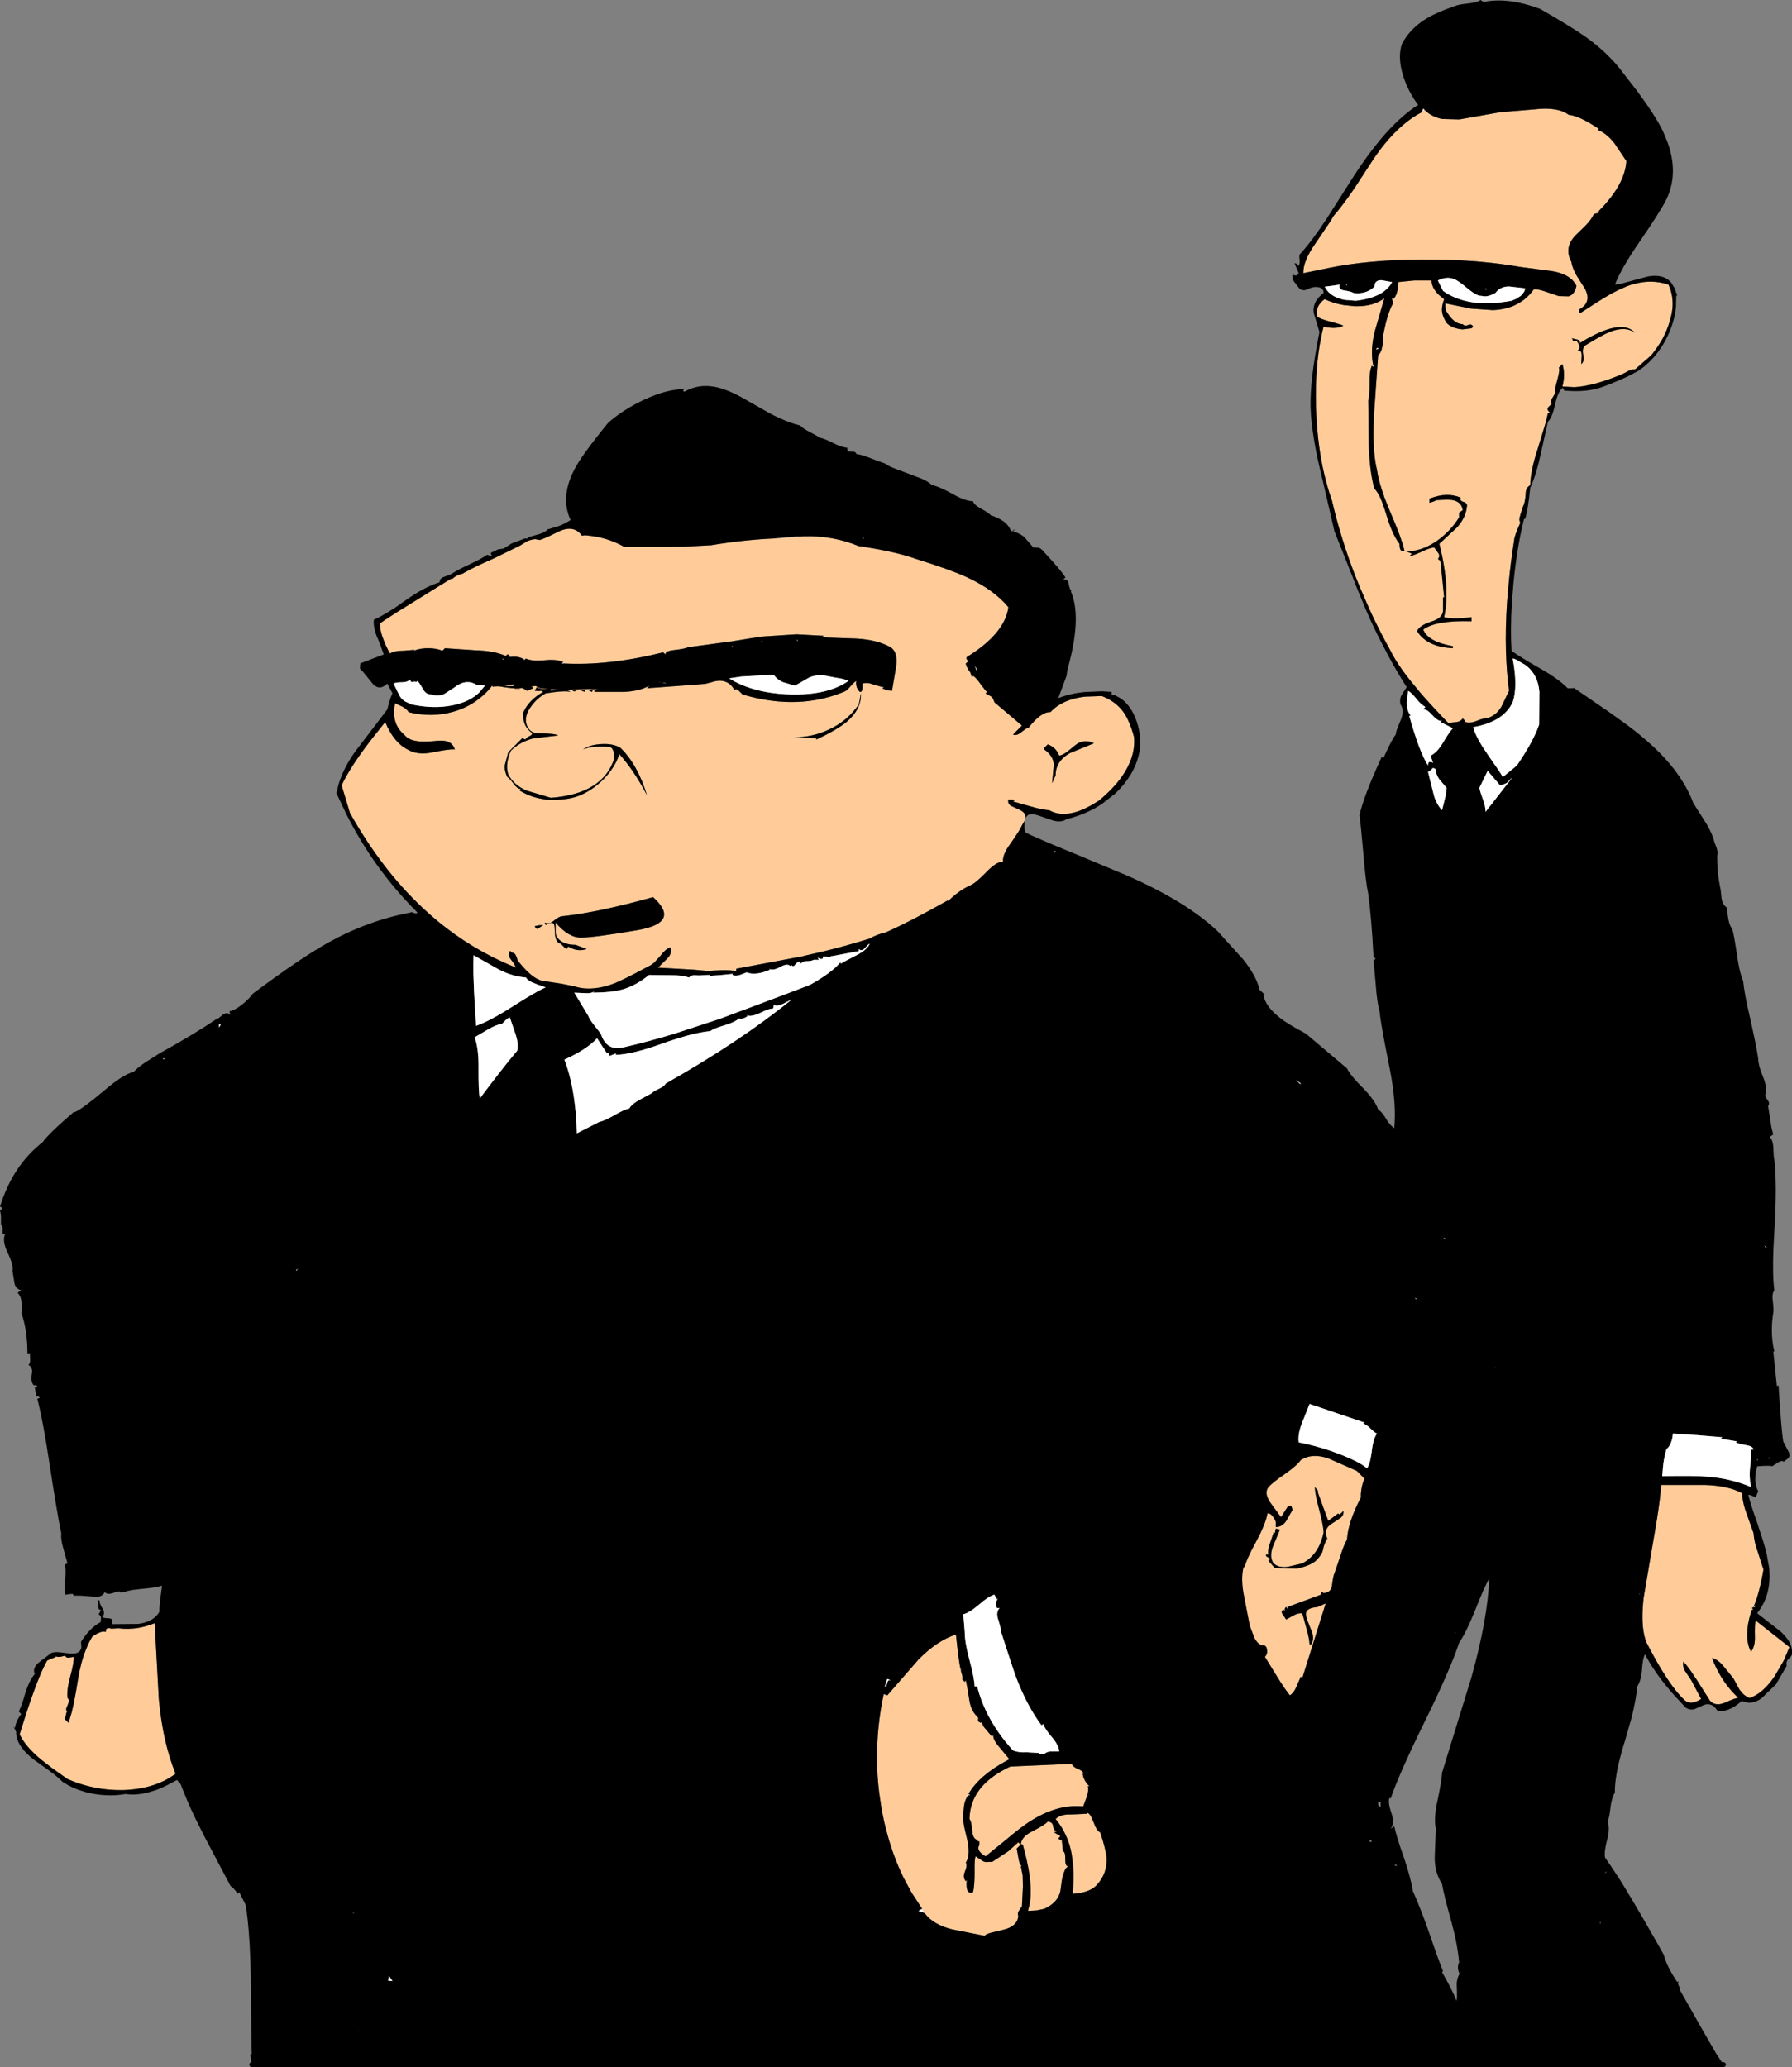 <?xml version="1.0" encoding="UTF-8" standalone="no"?>
<svg xmlns:xlink="http://www.w3.org/1999/xlink" height="847.2px" width="734.55px" xmlns="http://www.w3.org/2000/svg">
  <rect width="100%" height="100%" fill="#808080" stroke="none"/>
  <g transform="matrix(1.0, 0.0, 0.0, 1.0, -14.95, -0.05)">
    <path d="M598.7 44.9 Q601.55 47.9 606.05 48.8 L613.15 49.0 629.85 46.05 644.25 44.85 Q648.9 44.3 652.35 44.9 655.75 45.45 657.95 47.1 662.3 47.5 670.15 52.75 L669.9 53.3 Q673.5 54.65 676.8 58.9 L681.6 66.05 Q681.05 75.7 670.3 86.5 670.5 87.3 669.8 87.45 668.6 87.55 668.2 87.95 667.3 89.95 664.9 92.45 L660.65 96.6 Q655.95 101.6 659.05 107.35 659.35 109.65 661.15 112.9 L664.45 118.1 Q667.75 123.9 662.2 126.9 662.2 128.1 662.65 128.4 L670.75 123.2 670.95 123.1 Q675.05 120.5 678.2 119.0 678.95 118.6 679.7 118.3 681.7 117.35 683.7 116.7 L684.7 116.45 Q692.05 114.4 698.85 116.7 699.65 118.35 700.05 120.1 700.7 122.7 700.55 125.65 700.35 128.55 699.35 131.8 698.3 135.35 696.45 138.85 694.5 142.3 691.8 145.65 L685.2 151.4 Q683.7 151.4 682.65 151.95 L680.1 153.3 Q668.15 158.3 660.25 158.7 L655.45 158.45 655.4 158.45 Q656.7 153.5 655.4 149.25 L653.9 150.75 Q654.45 151.3 653.5 155.0 L652.75 157.8 652.75 157.9 652.7 158.1 Q652.35 159.6 652.45 160.15 652.55 161.3 651.35 163.0 650.4 164.4 650.95 165.65 L649.9 166.6 Q649.0 167.45 649.45 168.2 L650.3 169.3 649.45 169.3 648.7 172.6 648.7 172.7 645.3 183.85 Q642.3 193.0 642.2 198.85 L641.6 199.3 Q640.3 200.35 640.3 202.7 640.05 206.2 639.25 207.6 L638.15 211.0 637.8 212.4 Q637.6 213.55 638.15 214.2 635.6 219.95 635.6 221.45 634.15 230.6 633.35 239.2 L633.35 239.3 632.7 246.8 632.7 246.85 Q632.0 257.25 632.25 266.75 L632.25 266.9 Q632.5 275.4 633.5 283.15 L630.4 289.65 Q629.3 291.5 627.8 292.7 626.25 293.9 624.35 294.45 623.05 294.3 620.2 295.5 617.6 296.55 615.6 295.95 615.7 295.6 614.55 294.45 613.45 295.9 611.8 295.95 L608.6 296.35 Q602.35 289.9 597.6 284.45 L597.5 284.35 593.75 279.8 593.5 279.55 Q587.6 272.15 584.95 266.75 580.8 259.3 577.25 251.75 L576.35 249.8 572.2 240.3 572.2 240.25 570.65 236.45 Q564.6 221.0 560.9 205.05 559.55 201.35 558.55 197.35 L558.5 197.2 557.85 194.7 Q555.15 183.4 554.5 169.7 553.8 154.5 555.8 142.1 L555.8 142.0 556.9 136.3 557.5 133.95 Q563.0 135.1 565.6 133.5 564.6 133.0 560.6 131.95 L558.25 131.3 558.15 131.25 Q556.05 130.6 554.95 129.9 554.35 127.8 555.1 126.0 555.85 124.2 557.9 122.65 561.55 124.35 565.6 125.05 L565.85 125.1 566.0 125.1 570.4 125.55 570.95 125.55 Q578.1 125.6 582.4 122.25 L578.55 135.55 Q577.5 139.6 577.35 143.2 L577.35 143.4 577.35 143.6 Q577.2 146.9 577.85 149.85 L577.3 149.9 Q576.2 152.15 576.35 157.25 576.35 162.65 575.8 164.15 L576.0 181.75 576.0 182.3 576.0 182.35 Q576.4 193.9 578.35 200.35 579.6 201.55 580.8 204.2 581.95 206.8 583.15 210.8 585.7 219.3 588.6 222.9 588.55 225.45 589.65 225.9 L590.7 225.9 589.8 222.6 589.75 222.5 Q588.25 217.75 584.75 209.7 L582.3 203.6 582.3 203.55 582.25 203.35 Q580.0 197.05 579.4 192.7 578.3 188.2 578.05 182.2 577.85 179.2 577.95 175.85 L578.25 168.65 579.85 145.65 Q580.55 145.1 581.0 144.0 L581.2 143.55 581.25 143.4 Q581.95 141.2 582.0 137.15 583.65 128.3 586.0 124.35 L586.0 122.65 Q587.2 121.7 587.85 118.85 L588.15 115.9 588.15 115.65 594.65 115.0 601.75 115.0 Q601.75 117.95 604.65 120.8 L604.8 120.9 604.9 121.05 606.9 122.65 606.45 124.05 606.4 124.2 Q605.85 126.35 606.05 127.8 606.25 129.8 607.95 132.45 609.65 134.15 612.65 134.8 L614.4 135.05 618.15 134.6 618.8 133.95 Q618.25 132.65 616.9 133.2 615.25 133.85 614.55 132.9 611.0 132.9 607.95 127.8 607.4 127.25 607.5 126.2 L607.95 124.5 618.1 126.55 618.3 126.55 626.9 127.15 Q631.65 126.95 635.45 125.35 L637.6 124.25 639.5 123.0 639.8 122.75 Q642.0 121.0 643.7 118.6 645.4 118.5 648.6 119.6 L653.9 121.4 657.95 121.5 Q660.5 120.7 661.15 117.15 658.7 112.35 651.05 111.15 L638.15 109.45 Q622.5 106.7 604.1 106.45 L597.85 106.4 Q575.9 106.5 559.4 109.9 L549.2 112.0 Q549.05 107.1 554.1 99.9 L560.5 90.45 560.55 90.35 561.55 88.6 Q565.35 84.25 570.05 77.35 L577.85 65.4 Q580.2 61.9 582.65 58.9 590.0 50.0 597.75 46.05 L598.7 44.9 M661.15 139.7 Q663.4 142.45 661.6 143.75 663.3 143.3 663.3 145.75 L663.1 149.25 Q664.55 148.2 663.95 145.55 663.3 142.75 664.8 141.6 672.2 137.05 674.8 136.1 681.25 133.5 685.2 136.5 679.65 130.1 662.65 140.55 662.5 139.35 661.25 139.15 L659.05 138.65 Q659.65 138.95 659.65 139.7 L661.15 139.7 M733.75 658.6 Q733.4 658.8 733.1 659.05 L733.7 659.8 733.1 659.7 Q732.4 661.5 731.95 663.45 L731.9 663.65 731.9 663.7 Q731.4 665.7 731.2 667.9 730.75 673.4 732.7 676.95 734.4 674.8 734.3 670.9 734.15 665.75 734.6 664.15 L748.45 675.05 746.1 680.6 742.35 687.05 Q737.35 694.3 732.05 695.9 730.6 695.3 729.5 694.25 L728.0 692.5 725.45 687.8 721.6 683.1 Q719.35 680.2 716.7 679.5 720.0 688.2 725.9 694.3 L727.55 695.9 Q726.6 695.75 721.8 697.9 718.7 699.15 716.65 697.7 L715.85 696.95 710.45 688.45 709.85 687.55 709.8 687.5 Q707.1 683.25 705.0 681.0 704.55 682.8 705.55 684.7 L708.2 688.65 712.25 696.3 711.6 696.7 Q707.9 698.8 705.65 696.95 704.2 695.65 702.7 693.85 698.15 688.45 692.55 678.25 L692.5 678.2 692.5 678.15 689.7 672.9 688.95 670.3 688.95 670.25 Q687.6 664.15 688.7 654.8 L694.15 622.65 694.35 621.35 694.35 621.3 Q695.35 615.05 695.8 609.75 L695.8 609.65 695.85 608.6 713.65 608.6 Q723.5 608.9 729.05 612.0 L729.1 612.8 729.1 613.0 Q729.45 616.6 731.0 620.65 L733.75 628.4 Q733.95 631.8 735.45 635.95 L737.8 643.3 Q736.2 652.75 733.75 658.6 M368.95 224.15 Q382.5 226.25 390.4 229.1 404.65 233.55 411.15 236.55 422.3 241.65 428.3 248.9 426.8 259.75 411.25 269.3 410.8 270.15 411.7 270.7 412.2 271.0 410.85 271.9 410.85 272.7 411.6 273.95 L412.0 274.65 412.7 275.65 413.4 277.65 413.8 277.0 Q415.0 277.7 416.9 280.4 418.9 283.15 419.55 283.6 L418.95 284.2 421.25 285.5 Q422.1 286.15 422.55 287.85 L433.85 297.4 430.2 301.05 Q431.5 301.75 433.5 300.2 L435.05 299.0 435.1 298.95 Q435.95 298.4 436.4 298.5 441.7 291.65 445.55 291.9 447.35 289.9 449.8 288.55 453.9 286.2 459.8 285.55 L459.85 285.55 466.6 285.3 Q472.35 287.5 475.55 292.0 478.0 295.5 479.8 302.1 480.0 304.55 479.65 307.0 478.5 314.35 472.2 321.65 469.35 324.85 465.55 328.05 L462.4 330.0 459.45 331.5 459.35 331.55 Q450.75 335.35 445.1 332.1 442.1 331.9 437.35 330.5 L430.2 328.5 430.85 328.05 Q430.5 327.6 428.3 327.65 427.85 329.25 429.35 330.3 L432.85 331.9 Q436.15 333.4 435.05 336.25 L433.85 338.3 Q433.2 340.0 428.95 346.05 425.8 350.3 426.1 353.3 L425.75 353.2 Q423.25 353.3 419.25 357.45 L416.95 359.7 Q414.25 362.2 412.95 362.75 408.15 364.85 403.8 369.15 L403.6 368.95 Q388.4 377.55 378.05 382.15 374.0 383.1 371.45 384.7 L370.95 384.85 370.9 384.85 Q361.25 387.85 352.05 390.05 L344.85 391.7 343.9 391.95 342.8 392.15 342.6 392.2 316.75 397.05 316.75 398.1 315.75 397.85 315.6 397.85 315.45 397.85 315.4 397.85 Q312.95 397.45 307.8 397.8 L304.95 397.95 299.5 397.45 284.6 396.6 284.95 396.35 288.55 392.8 Q290.7 390.45 289.75 388.3 288.0 388.7 285.6 391.8 L283.15 394.5 Q281.95 395.55 281.0 395.95 269.7 402.0 266.1 403.3 262.1 404.75 258.55 405.05 254.15 405.5 250.35 404.25 L245.15 403.2 238.2 402.15 237.05 402.0 235.75 401.5 Q231.9 399.8 226.95 393.4 L227.05 393.3 226.7 392.25 Q226.05 390.4 224.8 390.45 224.35 389.8 223.95 389.8 222.9 391.4 224.4 393.3 L225.4 394.65 225.45 394.7 226.5 396.6 Q221.25 394.5 216.25 391.95 201.0 384.15 188.15 372.05 171.3 356.25 158.4 333.2 L155.0 321.9 Q158.4 314.55 166.75 303.65 L172.85 295.95 Q176.35 304.35 182.0 307.2 186.05 309.65 192.15 308.4 199.45 306.9 201.4 307.2 200.55 304.45 197.9 303.8 196.15 303.35 192.35 303.8 183.6 304.65 180.95 301.45 176.15 297.45 176.5 291.2 176.55 289.75 176.9 288.25 L179.9 289.65 Q181.8 290.7 182.45 291.9 192.0 294.3 201.05 291.65 207.65 289.7 212.55 285.4 L212.75 285.3 212.75 285.25 Q214.9 283.35 216.7 281.05 L217.15 281.65 217.8 280.6 217.8 280.4 221.6 280.2 222.7 279.95 224.45 279.65 230.8 279.1 232.15 279.55 233.1 279.75 234.7 280.15 235.55 280.6 Q236.5 281.25 237.6 281.25 L243.1 281.65 245.25 281.8 256.85 281.45 Q258.1 281.75 259.2 281.45 L259.85 281.45 260.15 281.45 263.7 281.5 258.65 282.75 258.65 283.6 270.9 283.6 271.55 283.55 271.75 283.55 Q278.5 283.0 281.65 280.6 L280.15 282.1 300.6 280.6 304.1 280.3 308.25 279.2 Q310.9 278.7 312.8 279.65 314.75 280.5 315.9 282.75 316.95 282.2 317.8 283.15 L319.3 284.65 Q329.4 287.65 338.75 287.75 350.35 287.9 360.8 283.6 362.1 283.15 363.35 281.55 L364.35 280.5 364.4 280.45 Q365.25 279.5 365.95 279.1 365.5 281.65 367.4 283.6 368.45 283.8 368.5 281.65 L368.5 280.2 Q370.4 279.55 373.05 280.6 L376.75 281.65 376.55 282.1 378.5 282.95 380.6 283.15 382.3 273.05 Q383.15 266.55 379.15 264.85 374.0 262.2 366.05 261.75 L352.1 261.25 352.5 260.6 341.6 260.0 341.45 260.0 341.3 260.0 327.55 260.9 327.35 260.95 323.15 261.55 314.5 262.95 314.4 262.95 296.95 265.3 Q296.0 265.9 291.3 266.45 287.45 266.85 287.8 268.25 L286.75 267.4 Q264.35 272.95 245.9 271.95 L245.9 271.45 Q243.55 270.15 238.45 270.6 233.1 271.15 230.55 269.95 L229.95 270.45 229.9 270.4 Q227.65 268.75 223.95 269.3 L223.85 269.0 Q223.5 268.05 222.9 268.25 L222.25 268.9 222.05 268.8 221.85 268.7 Q217.3 266.75 209.9 266.55 L197.35 265.7 196.3 266.75 Q193.95 265.7 190.45 265.7 187.35 265.7 185.05 266.55 L185.0 266.35 180.1 266.75 Q177.0 266.65 174.8 267.85 L174.4 267.2 172.8 263.9 171.7 260.95 171.65 260.85 Q170.6 257.75 170.75 255.5 171.95 254.6 174.65 252.9 L174.7 252.85 178.2 250.6 195.55 239.85 195.8 239.7 199.9 237.2 200.2 237.45 Q202.0 235.65 204.8 235.1 L205.5 235.0 205.45 234.65 Q208.95 232.6 217.05 229.05 L217.15 229.0 217.9 228.65 228.2 223.6 231.05 221.85 Q232.55 221.2 234.3 221.0 L236.2 221.35 Q237.55 220.95 239.9 219.85 L244.8 217.5 Q250.5 215.3 253.5 219.6 L254.7 219.4 Q263.65 220.05 271.0 224.25 L294.95 224.1 306.4 223.5 306.75 223.45 Q319.55 221.3 332.55 220.7 L335.05 220.6 342.4 219.95 342.5 219.95 344.5 219.85 344.55 219.85 Q356.3 219.45 367.05 223.9 L368.8 224.6 368.95 224.15 M226.35 281.3 L234.7 280.15 226.35 281.3 218.2 281.05 Q224.9 282.4 228.0 282.1 227.35 282.4 227.35 283.15 228.1 281.35 229.3 282.1 L231.0 283.15 233.55 282.1 Q232.65 280.8 231.2 281.35 229.25 282.0 228.4 281.65 L226.35 281.3 M367.85 284.2 L367.0 288.7 Q362.3 295.6 354.55 299.1 347.9 302.2 340.45 302.2 L349.55 302.55 349.55 303.15 Q358.15 299.1 362.1 295.8 368.15 290.6 367.85 284.2 M452.75 307.85 Q450.85 309.35 449.15 309.75 447.85 306.35 444.45 305.1 L443.4 306.15 Q442.95 306.45 443.0 307.2 446.9 309.95 446.9 313.7 L446.2 321.05 447.65 317.85 Q447.65 312.0 453.5 308.7 L463.4 304.65 Q459.25 302.65 455.75 305.4 L452.75 307.85 M610.05 204.95 Q614.0 205.55 614.55 209.1 L613.05 210.15 613.05 212.05 Q609.45 217.9 603.6 221.95 597.0 226.3 591.15 225.9 L593.7 226.95 592.6 228.05 Q594.1 227.8 597.6 226.2 600.9 224.6 602.85 224.4 L604.45 226.65 Q605.4 227.9 604.35 229.1 L605.4 229.95 606.9 244.85 606.45 244.85 606.45 250.4 Q606.25 253.35 601.75 254.75 596.75 256.35 595.8 258.7 599.95 265.25 610.5 265.7 L610.5 264.85 Q600.25 263.05 598.35 258.05 603.55 254.2 618.15 254.65 L618.15 252.95 Q610.6 254.0 606.9 252.95 609.55 241.3 604.95 222.9 L612.3 216.1 Q615.8 212.15 616.25 207.6 616.55 206.2 614.75 205.7 613.05 205.15 613.7 204.0 608.15 201.55 600.9 204.4 L600.9 206.1 602.2 205.7 Q603.15 205.45 603.5 205.05 608.9 204.7 610.05 204.95 M249.5 282.75 Q249.9 283.55 250.65 283.35 L251.4 283.15 249.5 282.75 M248.85 283.6 Q247.35 282.5 244.7 282.65 L240.75 283.15 240.75 282.1 Q237.15 283.05 235.0 281.65 L234.15 283.15 236.0 283.25 Q236.95 282.95 237.6 283.6 231.8 286.85 229.5 291.9 228.85 296.9 232.45 300.0 233.85 300.8 232.05 301.7 230.1 302.65 230.55 303.15 229.15 302.75 229.05 302.55 L223.3 308.3 221.95 313.3 Q221.5 315.6 222.9 318.5 223.85 319.0 225.55 321.35 226.9 323.25 228.4 323.4 L228.0 324.05 Q235.65 328.7 245.25 327.65 252.9 327.3 259.8 321.7 266.4 316.25 268.85 309.15 274.7 315.6 280.15 325.95 276.3 313.35 269.3 306.55 266.3 304.65 261.2 305.0 256.4 305.3 253.95 307.2 257.35 305.6 264.8 306.15 266.7 306.45 266.75 310.85 262.15 325.4 240.75 327.0 L230.85 324.05 Q225.65 321.9 223.3 317.45 221.9 313.25 224.4 307.65 228.4 303.9 233.65 302.65 L243.75 301.45 Q242.35 300.6 236.0 300.6 231.4 300.6 230.55 295.95 230.2 292.65 232.9 289.25 235.1 286.15 238.65 284.2 246.3 282.95 248.85 283.6 M256.0 282.85 L257.6 283.6 258.0 282.75 255.8 282.75 256.0 282.85 M254.6 283.6 L254.6 283.15 255.05 282.75 252.5 282.75 254.6 283.6 M241.85 378.5 Q242.35 379.05 242.35 381.2 242.35 386.4 244.8 386.8 L246.5 388.5 Q247.55 389.45 247.8 387.9 250.75 389.8 253.95 389.35 L255.45 389.0 250.9 387.25 Q245.9 387.25 243.75 384.7 242.55 383.4 242.7 381.5 L242.7 378.1 Q247.85 384.3 253.1 384.3 258.3 384.3 276.25 381.25 294.2 378.15 282.65 367.7 259.8 374.05 245.25 375.55 244.05 375.65 241.85 377.45 240.0 378.95 238.2 378.1 L238.65 379.15 Q240.95 377.75 241.85 378.5 M235.75 380.45 L237.6 379.15 235.85 379.25 234.15 379.6 Q234.7 381.15 235.75 380.45 M34.3 680.55 L37.9 679.05 37.55 678.55 Q38.35 679.6 41.65 678.55 42.0 679.45 43.05 679.4 L45.15 679.05 Q45.35 681.3 43.75 687.05 42.25 692.6 42.6 695.9 43.75 696.6 42.5 699.2 41.6 701.0 42.6 701.35 42.25 701.45 42.05 702.4 L41.55 704.6 43.05 706.1 44.3 701.9 44.35 701.8 44.35 701.75 Q45.6 696.75 46.95 688.1 48.1 681.1 50.2 676.0 51.35 673.05 52.8 670.75 56.65 668.1 58.35 668.85 58.15 666.8 60.4 667.45 L60.65 667.5 63.45 667.35 Q67.75 667.85 71.9 667.15 L72.1 667.1 Q75.25 666.5 78.35 665.25 L80.05 696.4 Q81.65 713.85 86.9 726.95 84.7 728.55 82.3 729.8 L82.15 729.85 Q75.3 733.2 66.35 733.6 L65.25 733.65 Q53.45 733.85 42.6 729.1 L36.0 724.4 31.75 721.1 Q25.35 715.8 23.0 710.8 L23.2 710.2 Q27.75 695.3 31.25 686.95 L31.25 686.9 Q32.9 683.0 34.3 680.55 M378.7 694.8 L391.45 680.15 Q399.0 672.45 406.8 669.9 407.95 681.1 408.7 684.2 L408.95 683.95 Q408.65 684.6 409.15 685.9 409.75 687.8 409.35 688.2 L410.4 689.3 410.85 688.65 411.45 691.65 411.45 691.7 412.35 697.15 Q413.05 701.4 415.95 704.0 L415.85 705.25 Q415.95 705.65 417.0 706.1 L417.45 705.7 Q417.55 707.15 419.05 708.75 L421.5 711.65 422.1 711.2 Q422.0 713.1 424.55 716.0 L428.7 721.0 427.85 721.45 427.65 721.55 Q416.4 727.6 411.9 735.25 L411.9 735.7 Q410.5 737.4 410.1 740.15 L409.8 743.35 Q409.25 745.5 411.25 753.25 412.95 760.15 410.85 763.35 411.55 764.4 410.5 767.0 409.45 769.4 410.85 771.0 L411.25 770.4 Q410.6 776.75 413.8 775.5 414.45 773.15 414.45 767.0 414.35 761.45 414.9 760.8 L417.75 762.7 417.9 762.8 418.4 763.0 419.0 763.15 421.7 763.05 428.3 758.7 432.35 755.05 433.3 756.0 433.0 756.35 431.7 757.6 432.45 761.75 Q432.85 764.2 433.85 764.85 L433.4 764.85 434.15 768.7 434.25 773.15 433.85 781.25 432.65 783.05 Q431.9 784.1 432.35 785.3 432.2 787.1 431.05 788.35 429.6 790.0 426.5 790.8 L422.0 791.9 Q419.55 792.4 418.5 793.35 L405.2 790.7 Q397.55 788.8 394.05 784.2 L392.95 782.3 388.55 775.55 385.35 769.6 Q381.1 760.9 378.5 751.05 377.05 745.8 376.15 740.25 L375.3 734.4 Q374.5 727.9 374.45 721.45 374.3 707.95 377.15 694.55 L378.7 694.8 M461.5 732.05 L460.85 732.05 Q461.3 733.75 460.45 736.35 L458.95 740.35 Q448.3 739.2 436.7 746.75 432.85 749.3 427.45 753.9 L418.95 760.8 Q414.9 758.45 416.4 756.15 L416.4 754.65 415.5 754.65 415.95 754.2 Q413.8 753.9 413.5 750.6 413.2 746.45 412.35 745.5 412.45 740.8 414.4 736.8 418.25 729.05 429.15 724.0 L454.25 722.9 Q454.8 724.2 456.7 724.95 458.5 725.65 458.95 726.55 458.5 727.15 459.35 729.1 460.2 730.9 461.5 732.05 M444.45 746.55 Q446.4 746.75 446.6 748.35 446.8 750.05 448.1 750.6 448.0 750.55 447.05 751.0 L449.6 752.5 448.75 753.55 Q448.8 753.75 450.2 754.2 L450.65 758.7 Q451.7 758.9 451.6 762.0 451.6 764.95 452.75 764.85 L451.7 765.9 Q450.65 768.05 450.2 770.7 L449.6 775.05 Q448.6 779.75 443.0 782.3 L439.9 782.95 436.4 783.15 436.4 782.75 436.65 781.85 Q438.1 776.75 436.95 768.45 436.15 763.0 434.25 756.15 433.9 755.7 433.4 755.95 433.6 752.85 437.85 750.7 443.5 747.8 444.45 746.55 M468.55 761.45 Q468.85 767.6 464.9 772.1 463.5 773.9 460.95 774.9 458.4 775.9 454.7 776.15 455.15 769.75 454.85 764.85 L454.85 764.5 454.25 759.95 Q453.65 756.5 452.4 753.45 L451.45 751.35 Q449.9 748.2 447.65 745.5 449.8 743.45 453.95 743.65 L460.45 743.35 460.45 742.95 Q461.8 743.0 463.1 746.55 464.45 750.35 465.95 751.0 468.3 758.15 468.55 761.45 M541.3 659.9 L541.1 659.7 Q539.8 660.35 540.7 661.6 L542.15 663.75 545.25 662.05 Q547.05 661.05 548.75 661.2 L550.45 667.35 Q551.65 671.6 551.75 673.95 L552.4 673.95 Q553.65 672.15 552.9 669.3 L551.0 664.5 Q550.45 663.15 550.35 662.2 550.2 661.2 550.45 660.55 551.2 658.95 554.95 658.65 L558.35 657.15 548.75 687.8 548.15 687.15 546.1 691.85 Q545.05 694.05 543.65 694.8 541.4 691.95 538.45 687.15 L533.45 679.05 Q534.6 677.9 534.3 676.0 533.95 674.05 532.4 674.4 530.45 673.85 529.1 671.2 L527.25 666.3 524.95 654.5 Q523.45 647.15 524.7 642.25 L525.15 642.25 Q525.75 639.35 529.85 631.8 533.75 624.55 534.5 620.3 535.65 620.0 536.95 621.9 538.1 623.6 537.9 624.35 L537.9 625.85 Q540.35 625.95 542.15 623.4 L544.75 618.85 544.4 617.55 Q544.2 616.9 543.0 617.15 L540.05 621.8 535.6 615.75 Q533.0 611.8 534.95 609.45 536.5 607.65 541.75 604.05 546.65 600.6 548.15 598.4 552.9 595.4 559.5 597.75 L571.1 602.85 574.3 606.05 Q573.45 607.55 572.95 610.65 572.7 612.2 572.8 613.7 567.5 623.8 567.1 630.95 565.7 633.4 564.3 637.9 L561.95 644.8 Q561.45 645.65 560.9 650.0 560.45 652.75 557.5 652.9 L556.85 652.45 Q556.2 653.1 556.45 653.55 L542.6 658.65 542.4 658.85 542.15 658.65 Q541.65 658.8 541.55 659.7 L541.3 659.9 M554.95 611.15 L555.35 611.15 553.9 609.45 Q554.0 612.45 555.7 618.75 557.35 625.0 557.5 628.0 555.65 637.15 548.75 640.75 L542.8 642.15 Q539.05 642.65 537.05 640.75 535.15 638.3 536.65 634.05 L539.6 626.9 537.9 626.5 537.5 628.4 537.05 628.0 535.35 633.0 Q534.4 635.95 534.95 637.15 L533.85 637.15 Q533.65 637.85 534.95 638.4 536.0 638.8 534.95 639.7 L534.5 639.25 537.5 642.65 546.3 642.9 Q551.65 641.9 554.3 639.7 556.85 637.15 557.2 635.35 557.7 632.65 559.0 630.55 557.05 626.6 561.35 624.15 L564.4 622.15 Q565.9 620.95 565.6 619.25 L564.1 620.75 563.45 620.3 559.4 623.3 554.95 611.15" fill="#ffcc99" fill-rule="evenodd" stroke="none"/>
    <path d="M670.15 52.75 Q662.3 47.5 657.95 47.1 655.75 45.45 652.35 44.9 648.9 44.3 644.25 44.85 L629.85 46.05 613.15 49.0 606.05 48.8 Q601.55 47.9 598.7 44.9 L598.35 44.55 597.75 46.05 Q590.0 50.0 582.65 58.9 580.2 61.9 577.85 65.4 L570.05 77.35 Q565.35 84.25 561.55 88.6 L560.55 90.35 560.5 90.45 554.1 99.9 Q549.05 107.1 549.2 112.0 L559.4 109.9 Q575.9 106.5 597.85 106.4 L604.1 106.45 Q622.5 106.7 638.15 109.45 L651.05 111.15 Q658.7 112.35 661.15 117.15 660.5 120.7 657.95 121.5 L653.9 121.4 648.6 119.6 Q645.4 118.5 643.7 118.6 642.0 121.0 639.8 122.75 L639.5 123.0 637.6 124.25 635.45 125.35 Q631.65 126.95 626.9 127.15 L618.3 126.55 618.1 126.55 607.95 124.5 607.5 124.35 607.5 126.2 Q607.4 127.25 607.95 127.8 611.0 132.9 614.55 132.9 615.25 133.85 616.9 133.2 618.25 132.65 618.8 133.95 L618.15 134.6 614.4 135.05 612.65 134.8 Q609.65 134.15 607.95 132.45 606.25 129.8 606.05 127.8 605.85 126.35 606.4 124.2 L606.45 124.05 606.9 122.65 604.9 121.05 604.8 120.9 604.65 120.8 Q601.75 117.95 601.75 115.0 L594.65 115.0 588.15 115.65 588.15 115.9 587.85 118.85 Q587.2 121.7 586.0 122.65 L585.6 122.25 586.0 124.35 Q583.65 128.3 582.0 137.15 581.95 141.2 581.25 143.4 L581.2 143.55 581.0 144.0 Q580.55 145.1 579.85 145.65 L578.25 168.65 577.95 175.85 Q577.85 179.2 578.05 182.2 578.3 188.2 579.4 192.7 580.0 197.05 582.25 203.35 L582.3 203.55 582.3 203.6 584.75 209.7 Q588.25 217.75 589.75 222.5 L589.8 222.6 590.7 225.9 589.65 225.9 Q588.55 225.45 588.6 222.9 585.7 219.3 583.15 210.8 581.95 206.8 580.8 204.2 579.6 201.55 578.35 200.35 576.4 193.9 576.0 182.35 L576.0 182.3 576.0 181.75 575.8 164.15 Q576.35 162.65 576.35 157.25 576.2 152.15 577.3 149.9 L577.95 150.35 577.85 149.85 Q577.2 146.9 577.35 143.6 L577.35 143.4 577.35 143.2 Q577.5 139.6 578.55 135.55 L582.4 122.25 Q578.1 125.6 570.95 125.55 L570.4 125.55 566.0 125.1 565.85 125.1 565.6 125.05 Q561.55 124.35 557.9 122.65 555.85 124.2 555.1 126.0 554.35 127.8 554.95 129.9 556.05 130.6 558.15 131.25 L558.25 131.3 560.6 131.95 Q564.6 133.0 565.6 133.5 563.0 135.1 557.5 133.95 L556.9 136.3 555.8 142.0 555.8 142.1 Q553.8 154.5 554.5 169.7 555.15 183.4 557.85 194.7 L558.5 197.2 558.55 197.35 Q559.55 201.35 560.9 205.05 564.6 221.0 570.65 236.45 L572.2 240.25 572.2 240.3 576.35 249.8 577.25 251.75 Q580.8 259.3 584.95 266.75 587.6 272.15 593.5 279.55 L593.75 279.8 597.5 284.35 597.6 284.45 Q602.35 289.9 608.6 296.35 L611.8 295.95 Q613.45 295.9 614.55 294.45 615.7 295.6 615.6 295.95 617.6 296.55 620.2 295.5 623.05 294.3 624.35 294.45 626.25 293.9 627.8 292.7 629.3 291.5 630.4 289.65 L633.5 283.15 Q632.5 275.4 632.25 266.9 L632.25 266.75 Q632.0 257.25 632.7 246.85 L632.7 246.8 633.35 239.3 633.35 239.2 Q634.15 230.6 635.6 221.45 635.6 219.95 638.15 214.2 637.6 213.55 637.8 212.4 L638.15 211.0 639.25 207.6 Q640.05 206.2 640.3 202.7 640.3 200.35 641.6 199.3 L642.2 198.85 Q642.3 193.0 645.3 183.85 L648.7 172.7 648.7 172.6 649.45 169.3 650.3 169.3 649.45 168.2 Q649.0 167.45 649.9 166.6 L650.95 165.65 Q650.4 164.4 651.35 163.0 652.55 161.3 652.45 160.15 652.35 159.6 652.7 158.1 L652.75 157.9 652.75 157.8 653.5 155.0 Q654.45 151.3 653.9 150.75 L655.4 149.25 Q656.7 153.5 655.4 158.45 L655.45 158.45 660.25 158.7 Q668.15 158.3 680.1 153.3 L682.65 151.95 Q683.7 151.4 685.2 151.4 L691.8 145.65 Q694.5 142.3 696.45 138.85 698.3 135.35 699.35 131.8 700.35 128.55 700.55 125.65 700.7 122.7 700.05 120.1 699.65 118.35 698.85 116.7 692.05 114.4 684.7 116.45 L683.7 116.7 Q681.7 117.35 679.7 118.3 678.95 118.6 678.2 119.0 675.05 120.5 670.95 123.1 L670.75 123.2 662.65 128.4 Q662.2 128.1 662.2 126.9 667.75 123.9 664.45 118.1 L661.15 112.9 Q659.35 109.65 659.05 107.35 655.95 101.6 660.65 96.6 L664.9 92.45 Q667.3 89.95 668.2 87.95 668.6 87.55 669.8 87.45 670.5 87.3 670.3 86.5 681.05 75.7 681.6 66.05 L676.8 58.9 Q673.5 54.65 669.9 53.3 L670.3 52.85 670.15 52.75 M118.15 846.15 L117.55 842.0 117.55 841.9 118.15 841.9 Q117.95 838.5 117.75 812.0 L117.75 811.9 117.75 810.65 Q117.5 796.1 116.45 786.6 L116.2 784.6 116.2 784.55 116.1 783.55 115.6 780.6 113.05 775.5 112.4 776.15 Q110.7 773.65 109.45 772.95 L98.5 752.2 94.75 744.7 Q91.4 737.6 89.0 731.2 L87.5 729.5 83.25 731.75 83.1 731.8 83.0 731.85 Q79.65 733.5 78.35 733.8 71.55 736.1 66.45 735.25 60.15 736.4 53.05 735.15 46.35 733.85 41.7 730.95 L41.6 730.9 40.45 730.15 Q38.75 728.35 35.15 725.7 L28.85 721.2 Q22.45 716.25 21.65 711.3 L21.6 711.0 21.6 710.85 21.55 709.7 20.45 707.6 21.1 708.25 Q21.4 705.35 23.65 702.5 L22.65 701.45 Q23.75 699.25 24.95 695.15 26.75 688.85 29.2 686.1 28.1 683.75 30.8 681.4 L35.8 677.6 Q36.75 676.95 39.2 677.15 L43.75 677.7 Q47.9 678.0 48.3 675.15 L48.15 672.9 Q51.65 667.25 56.2 664.8 L56.35 663.2 56.35 662.8 Q56.2 662.1 55.35 661.6 56.4 660.0 56.2 659.7 55.15 660.0 55.25 658.1 55.3 656.6 54.9 655.9 L55.25 655.85 Q55.8 655.65 55.8 656.5 55.7 657.05 57.1 659.5 58.15 661.3 56.85 662.7 57.4 663.2 58.9 663.2 60.35 663.2 60.9 663.75 L60.9 665.65 71.65 665.55 Q77.95 664.7 80.3 660.55 80.1 658.95 81.1 651.95 L81.35 649.9 Q78.45 650.75 73.05 651.2 L69.55 651.6 Q67.3 651.95 66.0 652.45 64.6 652.45 64.55 652.9 64.5 651.7 61.85 652.7 58.75 653.85 57.95 652.45 57.05 654.15 55.2 654.4 L53.65 654.4 47.7 653.95 45.15 653.95 44.8 653.25 43.75 653.3 41.95 653.55 41.95 653.95 Q41.2 652.05 41.65 647.8 42.05 643.1 41.55 641.2 L42.6 640.75 40.9 634.6 Q39.8 630.95 40.05 628.4 38.45 620.85 35.35 600.65 32.7 582.85 30.25 573.3 L31.3 572.85 30.75 572.4 29.85 572.2 29.2 568.6 Q29.6 568.8 30.25 568.15 29.95 567.7 28.75 567.75 27.45 566.25 28.0 563.15 28.55 560.5 26.65 559.45 27.4 558.5 27.3 557.1 27.15 555.4 27.3 555.0 L26.2 555.0 Q26.2 545.05 23.65 537.95 L24.1 537.95 Q23.85 537.3 23.75 533.8 23.65 531.35 22.15 529.85 L23.65 528.8 Q21.2 528.25 20.8 525.5 L20.05 520.7 Q20.55 518.55 18.1 513.45 15.75 508.55 17.05 505.8 L16.0 505.8 16.0 503.7 Q16.1 502.3 14.95 501.75 L15.35 501.75 15.35 499.0 Q15.35 497.6 14.95 496.25 L16.0 495.15 15.45 494.75 14.95 494.55 Q20.15 477.7 32.4 468.15 34.8 464.7 45.15 455.8 L45.6 455.8 Q48.85 454.4 57.8 446.85 65.8 440.1 69.65 439.4 71.95 437.05 74.95 435.15 L80.3 431.75 Q80.35 431.65 80.5 431.65 94.9 423.65 103.55 417.75 L103.9 417.45 104.45 417.4 105.8 416.3 Q107.85 414.4 109.45 416.0 L109.0 414.5 Q111.15 414.15 114.35 411.6 117.3 409.15 118.6 407.25 138.6 392.35 149.75 386.2 165.95 377.25 183.1 374.05 183.7 373.6 184.7 374.25 L185.7 374.35 186.05 374.05 185.55 373.5 Q168.2 356.05 157.05 333.95 L157.0 333.85 152.85 325.1 153.7 321.6 153.75 321.45 153.75 321.4 Q155.85 314.5 160.85 307.65 L173.7 290.8 174.5 287.65 174.5 287.6 174.65 287.25 Q175.15 285.55 175.85 284.2 L173.7 280.2 Q170.6 283.25 167.85 280.4 L163.5 275.05 Q162.3 274.4 162.55 273.35 L162.65 271.9 172.25 268.25 171.05 264.9 169.8 261.7 169.55 261.25 Q167.85 256.95 168.2 254.0 170.35 253.1 173.6 251.15 L177.15 248.9 181.15 246.1 Q188.8 240.65 195.2 238.65 195.0 237.05 197.25 236.35 200.1 235.35 200.35 235.05 L200.8 234.75 Q203.15 233.3 206.85 231.6 L207.65 231.2 Q211.9 229.3 214.6 227.4 L216.7 228.05 Q216.1 227.15 216.15 226.6 L219.1 225.2 221.4 224.85 224.7 222.75 230.15 220.7 230.25 220.7 230.65 220.8 Q231.3 220.8 231.5 220.2 L236.1 218.9 Q238.25 218.25 239.65 216.9 L240.35 216.75 244.1 215.6 Q246.75 214.55 248.85 213.15 244.4 203.75 250.55 192.15 253.4 186.6 264.2 173.35 270.35 167.9 279.0 163.85 288.35 159.5 295.45 159.5 L294.85 160.15 295.45 160.55 295.8 160.4 Q301.05 157.5 307.2 158.45 312.05 159.15 318.8 162.8 L330.6 169.5 Q337.7 173.2 342.95 174.4 344.0 175.65 347.0 177.15 350.3 178.85 351.05 179.5 352.2 179.5 356.05 181.4 359.95 183.4 362.3 183.55 362.0 185.25 363.8 185.15 365.8 185.0 365.95 186.1 367.95 186.3 372.0 187.9 L378.05 190.15 Q379.0 191.1 382.65 192.4 L392.45 196.1 Q395.3 197.25 397.0 198.85 399.9 199.4 405.65 202.6 410.7 205.45 413.8 205.45 414.1 206.85 417.0 208.45 420.3 210.25 421.05 211.2 427.55 213.3 429.15 217.15 429.85 218.2 430.3 217.4 430.75 216.75 430.85 217.15 L430.2 217.8 Q433.4 218.75 435.0 220.35 L438.5 224.4 440.75 224.5 Q442.0 225.05 442.55 225.9 450.3 234.2 451.7 236.75 L450.65 237.6 Q452.65 237.2 453.0 239.2 453.35 241.5 454.1 242.2 L454.25 242.3 453.85 242.3 Q458.3 252.3 453.2 271.9 452.35 274.75 452.15 277.0 L448.75 286.15 Q453.7 284.25 459.45 283.65 L459.6 283.65 466.55 283.35 466.7 283.35 470.65 283.6 Q470.3 284.95 471.4 284.95 472.55 284.95 472.55 285.3 477.35 287.4 480.15 293.8 481.75 297.6 482.25 301.7 L482.25 301.9 482.25 302.1 482.35 305.7 482.15 307.5 482.1 307.8 Q480.55 316.2 474.25 323.05 L474.15 323.2 474.05 323.3 472.05 325.3 466.6 329.55 463.35 331.55 463.25 331.6 460.15 333.05 460.0 333.15 459.95 333.15 Q456.25 334.75 452.15 335.75 450.1 337.2 446.7 336.35 L440.85 334.35 Q437.75 333.2 436.4 334.05 435.45 334.6 435.1 336.2 L435.1 336.25 Q434.8 337.65 434.9 339.8 L435.3 341.25 437.75 342.4 Q442.25 344.4 448.4 347.0 L448.45 347.0 456.2 350.2 477.15 358.95 Q501.4 369.65 514.1 381.7 L524.5 393.2 Q529.9 399.9 531.3 405.75 L533.45 407.7 532.8 407.7 Q533.65 412.65 539.85 417.35 542.8 419.7 550.25 423.65 L567.1 437.9 Q568.55 440.9 573.9 446.2 578.65 451.1 579.85 454.7 581.55 455.85 583.05 458.45 584.6 461.1 586.45 462.4 587.4 452.35 584.75 438.75 L584.55 437.75 582.65 428.0 Q580.75 418.05 580.5 414.9 579.4 410.75 578.9 403.95 L577.95 393.4 578.5 393.3 578.8 393.0 577.95 391.95 Q577.2 376.8 575.8 366.4 574.75 361.5 573.8 349.9 572.7 337.2 572.2 334.25 573.75 326.75 581.2 310.5 L581.35 310.2 582.0 310.85 582.7 309.2 582.8 309.0 Q585.7 302.7 587.1 301.05 586.95 300.05 589.1 295.2 590.8 291.15 589.0 288.7 588.55 286.45 589.55 284.75 L591.55 281.65 591.3 281.25 Q587.15 274.7 583.4 267.65 L583.4 267.55 Q579.45 260.25 575.9 252.4 L575.9 252.35 575.05 250.4 571.05 240.8 571.05 240.75 569.65 237.2 569.55 236.9 561.95 217.8 557.3 197.7 556.65 195.0 556.65 194.95 Q553.35 181.6 552.4 171.2 L552.3 169.9 552.3 169.7 Q551.5 159.45 554.7 141.95 L554.75 141.75 Q555.2 139.0 555.8 136.1 L553.45 128.3 Q553.25 127.0 553.5 125.8 554.05 122.75 557.5 120.1 557.5 119.1 556.95 118.5 556.4 117.9 555.35 117.75 553.55 117.45 551.75 118.2 549.1 119.75 547.5 118.2 L544.75 114.6 544.75 112.45 Q545.6 113.05 546.25 112.95 546.85 112.75 547.3 112.0 L545.6 108.0 Q546.1 107.85 546.55 108.3 L547.3 109.05 Q547.8 107.95 547.7 106.7 547.4 105.2 547.7 104.35 552.7 98.9 558.9 89.45 L569.65 72.55 Q575.25 63.85 580.7 57.35 L580.8 57.2 580.85 57.15 Q588.7 47.8 596.25 43.05 592.2 37.7 590.15 31.25 587.7 23.45 589.65 17.95 592.8 12.1 598.7 8.25 603.15 5.35 611.15 2.6 612.7 1.85 617.0 1.45 620.7 1.0 621.8 0.05 623.5 1.25 623.9 0.7 633.7 -1.0 646.25 3.7 659.55 11.35 664.9 15.15 674.55 22.05 680.55 30.3 L685.45 36.6 Q693.35 47.15 696.6 53.8 L696.9 54.55 698.45 58.25 Q701.25 65.9 700.55 72.85 700.05 77.5 698.0 81.8 695.3 87.1 687.0 99.15 679.65 109.8 676.9 116.7 L679.35 116.35 683.2 115.3 690.2 113.4 Q696.45 112.2 699.6 115.45 L699.8 115.65 699.95 115.8 700.0 115.9 701.4 118.2 702.45 121.2 702.05 121.2 701.95 125.7 Q701.65 128.9 700.7 132.1 L700.65 132.3 Q699.55 135.85 697.7 139.4 L697.65 139.45 697.05 140.55 Q695.15 143.8 692.9 146.4 L692.8 146.5 Q689.65 150.1 685.8 152.45 L685.75 152.45 682.0 154.4 680.65 155.0 Q673.25 158.3 669.65 159.3 665.4 160.4 660.45 160.35 L660.25 160.35 656.05 160.15 Q656.25 159.5 655.4 159.05 653.5 160.65 652.35 165.9 651.25 171.1 649.45 172.9 L646.35 186.75 Q644.8 194.05 642.6 199.05 L642.6 199.1 642.2 199.95 Q641.35 208.75 640.1 212.7 L639.65 212.7 639.25 214.45 Q636.65 225.35 635.3 239.4 L635.3 239.45 634.7 246.95 Q634.0 257.9 634.55 266.75 636.45 268.2 640.95 270.9 L641.0 270.95 646.6 274.2 Q653.9 278.35 657.55 282.1 L660.1 282.1 659.65 281.65 674.25 291.65 680.4 296.05 Q685.05 299.4 688.4 302.3 703.75 315.05 709.05 329.15 L713.95 336.9 Q716.9 341.6 717.8 345.55 718.55 346.95 719.05 349.4 L718.85 350.65 Q718.75 357.75 720.25 364.6 L720.55 367.35 Q720.7 370.55 722.75 371.95 L723.1 374.7 Q723.6 379.15 725.0 380.65 725.85 383.7 727.05 392.05 728.0 398.7 729.5 402.15 729.9 406.9 732.25 416.95 734.8 428.2 735.65 433.85 735.75 436.95 737.45 440.9 739.05 444.5 738.85 448.1 738.0 449.05 739.4 450.7 740.65 452.25 739.7 453.25 L740.65 459.2 Q740.95 462.25 741.85 464.95 L740.35 466.0 Q741.7 467.15 741.85 470.45 741.95 474.3 742.25 475.15 743.4 485.55 742.35 503.15 L741.9 511.55 Q741.45 522.7 742.25 528.8 741.2 530.35 741.6 532.95 742.05 536.45 741.85 537.95 741.25 541.45 741.25 544.9 741.2 549.5 742.25 553.85 L742.25 553.9 741.85 553.9 741.85 553.95 743.3 568.15 743.95 567.75 744.0 568.15 Q745.15 586.3 745.9 590.75 L748.0 594.8 Q749.4 597.1 746.95 598.4 L745.9 599.25 745.9 598.8 Q744.8 598.7 743.55 599.55 L741.4 600.95 Q740.65 600.55 735.4 600.95 L735.25 600.95 Q734.3 604.25 734.45 606.8 734.55 609.35 735.65 611.15 L734.6 613.7 Q732.25 612.55 731.6 612.65 732.45 616.35 735.35 624.45 L736.35 627.55 736.45 627.85 Q738.4 633.7 739.15 637.05 L740.2 642.9 740.2 643.0 740.2 643.3 Q741.0 653.75 735.45 660.85 L735.4 660.95 735.25 661.2 744.7 668.55 Q748.2 671.7 749.2 674.7 L749.25 674.8 749.25 674.95 Q749.6 676.25 749.5 677.6 749.6 678.65 748.1 679.9 747.45 680.5 747.3 681.2 747.1 681.85 747.35 682.7 L742.9 690.35 737.05 696.0 Q734.95 697.55 732.8 697.8 L732.35 697.85 731.9 697.85 731.65 697.85 729.5 697.4 729.05 696.95 728.7 697.3 Q723.25 702.1 718.85 701.0 717.65 699.15 716.15 698.65 L716.1 698.65 Q714.5 698.15 712.65 699.1 L709.6 700.45 Q707.75 701.0 706.05 699.95 L704.35 698.2 704.3 698.1 701.45 695.05 701.4 695.0 Q694.35 687.15 690.2 679.75 L690.05 679.45 690.0 679.4 689.25 678.0 Q688.75 678.85 688.45 680.5 688.15 682.1 688.0 684.5 687.65 688.85 686.05 691.2 685.65 696.4 683.7 704.15 L680.95 713.75 Q679.9 717.0 679.15 719.95 677.9 724.65 677.35 728.55 676.85 731.9 676.9 734.65 675.5 737.05 675.1 740.8 674.65 744.8 673.95 746.55 L674.1 747.1 Q674.85 749.9 673.7 754.1 673.05 756.5 672.85 758.3 L672.85 758.35 Q672.65 760.1 672.85 761.25 L675.65 765.35 677.9 768.8 678.0 768.85 680.65 773.1 680.7 773.2 Q687.35 784.05 696.9 801.05 698.1 805.8 702.45 812.3 L703.1 811.9 Q702.55 812.75 703.0 813.6 703.6 814.75 703.5 815.5 L712.25 830.95 718.35 841.5 718.45 841.65 720.8 845.25 721.4 846.15 719.15 846.15 220.75 846.15 Q218.15 846.4 215.45 846.15 L118.15 846.15 M661.15 139.7 L659.65 139.7 Q659.65 138.95 659.05 138.65 L661.25 139.15 Q662.5 139.35 662.65 140.55 679.65 130.1 685.2 136.5 681.25 133.5 674.8 136.1 672.2 137.05 664.8 141.6 663.3 142.75 663.95 145.55 664.55 148.2 663.1 149.25 L663.3 145.75 Q663.3 143.3 661.6 143.75 663.4 142.45 661.15 139.7 M738.85 511.55 L739.3 511.55 738.2 510.5 738.85 511.55 M700.7 587.55 L700.45 589.35 Q699.7 592.65 698.05 593.9 697.2 596.75 696.75 599.95 L696.75 600.1 696.6 601.5 696.3 605.0 Q709.8 604.75 714.7 605.2 724.45 605.95 732.7 609.45 L732.3 607.0 732.3 606.8 Q732.0 603.9 732.35 601.25 L732.4 600.65 Q732.85 596.6 732.7 594.15 L733.75 594.15 Q733.5 592.75 731.0 592.35 727.45 591.7 726.5 591.15 L726.95 590.75 720.35 589.65 720.95 589.05 710.75 588.2 700.7 587.55 M740.65 597.65 L740.45 597.25 739.75 597.75 740.65 597.65 M735.25 598.1 L735.25 598.4 735.65 598.3 735.25 598.1 M733.75 658.6 Q736.2 652.75 737.8 643.3 L735.45 635.95 Q733.95 631.8 733.75 628.4 L731.0 620.65 Q729.45 616.6 729.1 613.0 L729.1 612.8 729.05 612.0 Q723.5 608.9 713.65 608.6 L695.85 608.6 695.8 609.65 695.8 609.75 Q695.35 615.05 694.35 621.3 L694.35 621.35 694.15 622.65 688.7 654.8 Q687.6 664.15 688.95 670.25 L688.95 670.3 689.7 672.9 692.5 678.15 692.5 678.2 692.55 678.25 Q698.15 688.45 702.7 693.85 704.2 695.65 705.65 696.95 707.9 698.8 711.6 696.7 L712.25 696.3 708.2 688.65 705.55 684.7 Q704.55 682.8 705.0 681.0 707.1 683.25 709.8 687.5 L709.85 687.55 710.45 688.45 715.85 696.95 716.65 697.7 Q718.7 699.15 721.8 697.9 726.6 695.75 727.55 695.9 L725.9 694.3 Q720.0 688.2 716.7 679.5 719.35 680.2 721.6 683.1 L725.45 687.8 728.0 692.5 729.5 694.25 Q730.6 695.3 732.05 695.9 737.35 694.3 742.35 687.05 L746.1 680.6 748.45 675.05 734.6 664.15 Q734.15 665.75 734.3 670.9 734.4 674.8 732.7 676.95 730.75 673.4 731.2 667.9 731.4 665.7 731.9 663.7 L731.9 663.65 731.95 663.45 Q732.4 661.5 733.1 659.7 L733.7 659.8 733.1 659.05 Q733.4 658.8 733.75 658.6 L733.75 658.65 Q734.15 658.85 734.6 658.0 L733.75 658.6 M687.15 653.55 L687.2 653.0 686.9 653.2 687.15 653.55 M673.3 767.0 L672.75 767.95 673.5 767.2 673.3 767.0 M671.05 787.65 L670.75 787.8 671.0 788.65 671.05 787.65 M623.9 118.75 L624.35 118.6 623.9 118.2 623.9 118.75 M633.5 117.45 Q631.65 117.45 630.25 118.15 628.9 118.8 627.95 120.1 626.5 120.9 625.1 121.3 L624.35 121.45 623.7 121.5 621.15 121.2 Q619.2 120.55 616.05 117.9 612.75 115.1 611.05 114.45 609.45 113.8 607.8 113.95 606.1 114.1 604.35 115.0 L606.45 119.25 Q611.55 122.9 618.6 123.95 625.6 124.95 634.55 123.3 L636.45 122.5 638.3 121.3 Q640.1 119.55 640.1 118.2 L633.5 117.45 M561.0 117.15 L557.9 117.55 558.05 117.7 558.1 117.8 558.9 119.05 Q561.3 122.05 566.25 122.95 L570.7 123.3 Q577.15 122.55 581.05 120.25 584.1 118.4 585.6 115.65 L581.35 114.9 Q579.75 114.8 579.0 115.6 578.35 116.25 578.35 117.55 574.75 120.85 569.65 120.1 569.2 119.65 566.8 119.2 L565.8 119.05 Q563.45 118.6 564.1 116.7 L561.0 117.15 M547.3 114.6 L547.3 114.15 547.2 114.65 547.3 114.6 M567.0 116.75 L566.65 116.7 567.1 117.15 567.0 116.75 M579.85 143.1 L579.85 142.7 579.4 142.7 Q579.2 142.75 579.1 143.4 L579.4 143.1 579.85 143.1 M403.8 369.15 Q408.15 364.85 412.95 362.75 414.25 362.2 416.95 359.7 L419.25 357.45 Q423.25 353.3 425.75 353.2 L426.1 353.3 Q425.8 350.3 428.95 346.05 433.2 340.0 433.85 338.3 L435.05 336.25 Q436.15 333.4 432.85 331.9 L429.35 330.3 Q427.85 329.25 428.3 327.65 430.5 327.6 430.85 328.05 L430.2 328.5 437.35 330.5 Q442.1 331.9 445.1 332.1 450.75 335.35 459.35 331.55 L459.45 331.5 462.4 330.0 465.55 328.05 Q469.35 324.85 472.2 321.65 478.5 314.35 479.65 307.0 480.0 304.55 479.8 302.1 478.0 295.5 475.55 292.0 472.35 287.5 466.6 285.3 L459.85 285.55 459.8 285.55 Q453.9 286.2 449.8 288.55 447.35 289.9 445.55 291.9 441.7 291.65 436.4 298.5 435.95 298.4 435.1 298.95 L435.05 299.0 433.5 300.2 Q431.5 301.75 430.2 301.05 L433.85 297.4 422.55 287.85 Q422.1 286.15 421.25 285.5 L418.95 284.2 419.55 283.6 Q418.9 283.15 416.9 280.4 415.0 277.7 413.8 277.0 L413.4 277.65 412.7 275.65 412.0 274.65 411.6 273.95 Q410.85 272.7 410.85 271.9 412.2 271.0 411.7 270.7 410.8 270.15 411.25 269.3 426.8 259.75 428.3 248.9 422.3 241.65 411.15 236.55 404.65 233.55 390.4 229.1 382.5 226.25 368.95 224.15 L367.05 223.9 Q356.3 219.45 344.55 219.85 L344.45 219.75 344.5 219.85 342.5 219.95 342.4 219.95 341.65 219.95 336.75 220.35 332.55 220.7 Q319.55 221.3 306.75 223.45 L306.4 223.5 294.95 224.1 271.0 224.25 Q263.65 220.05 254.7 219.4 L253.5 219.6 Q250.5 215.3 244.8 217.5 L239.9 219.85 Q237.55 220.95 236.2 221.35 L234.3 221.0 Q232.55 221.2 231.05 221.85 L228.2 223.6 217.9 228.65 217.15 229.0 217.05 229.05 Q208.95 232.6 205.45 234.65 L204.8 235.1 Q202.0 235.65 200.2 237.45 L199.9 237.2 195.8 239.7 195.55 239.85 178.2 250.6 174.7 252.85 174.65 252.9 Q171.95 254.6 170.75 255.5 170.6 257.75 171.65 260.85 L171.7 260.95 172.8 263.9 174.4 267.2 174.8 267.85 Q177.0 266.65 180.1 266.75 L185.0 266.35 184.6 266.75 185.05 266.55 Q187.35 265.7 190.45 265.7 193.95 265.7 196.3 266.75 L197.35 265.7 209.9 266.55 Q217.3 266.75 221.85 268.7 L222.05 268.8 222.25 268.9 222.9 268.25 Q223.5 268.05 223.85 269.0 L223.95 269.3 Q227.65 268.75 229.9 270.4 L229.5 270.8 229.95 270.45 230.55 269.95 Q233.1 271.15 238.45 270.6 243.55 270.15 245.9 271.45 L245.25 271.9 245.9 271.95 Q264.35 272.95 286.75 267.4 L287.8 268.25 Q287.45 266.85 291.3 266.45 296.0 265.9 296.95 265.3 L314.4 262.95 314.5 262.95 323.15 261.55 327.35 260.95 327.55 260.9 341.3 260.0 341.45 260.0 341.6 260.0 352.5 260.6 352.1 261.25 366.05 261.75 Q374.0 262.2 379.15 264.85 383.15 266.55 382.3 273.05 L380.6 283.15 378.5 282.95 376.55 282.1 377.2 281.65 376.75 281.65 373.05 280.6 Q370.4 279.55 368.5 280.2 L368.5 281.65 Q368.45 283.8 367.4 283.6 365.5 281.65 365.95 279.1 365.25 279.5 364.4 280.45 L364.35 280.5 363.35 281.55 Q362.1 283.15 360.8 283.6 350.35 287.9 338.75 287.75 329.4 287.65 319.3 284.65 L317.8 283.15 Q316.95 282.2 315.9 282.75 314.75 280.5 312.8 279.65 310.9 278.7 308.25 279.2 L304.1 280.3 300.6 280.6 280.15 282.1 281.65 280.6 Q278.5 283.0 271.75 283.55 L271.55 283.55 270.9 283.6 258.65 283.6 258.65 282.75 263.7 281.5 260.15 281.45 259.85 281.45 259.2 281.45 248.65 281.25 248.0 281.15 246.4 280.7 240.9 280.4 239.3 280.2 238.65 279.75 238.2 279.65 232.6 279.1 230.8 279.1 Q227.75 278.25 224.45 279.65 227.75 278.25 230.8 279.1 L224.45 279.65 222.7 279.95 221.6 280.2 217.8 280.4 217.6 280.4 217.8 280.6 217.15 281.65 216.7 281.05 Q214.9 283.35 212.75 285.25 L212.75 285.3 212.55 285.4 Q207.65 289.7 201.05 291.65 192.0 294.3 182.45 291.9 181.8 290.7 179.9 289.65 L176.9 288.25 Q176.55 289.75 176.5 291.2 176.15 297.45 180.95 301.45 183.6 304.65 192.35 303.8 196.15 303.35 197.9 303.8 200.55 304.45 201.4 307.2 199.45 306.9 192.15 308.4 186.05 309.65 182.0 307.2 176.35 304.35 172.85 295.95 L166.75 303.65 Q158.4 314.55 155.0 321.9 L158.4 333.2 Q171.3 356.25 188.15 372.05 201.0 384.15 216.25 391.95 221.25 394.5 226.5 396.6 L225.45 394.7 225.4 394.65 224.4 393.3 Q222.9 391.4 223.95 389.8 224.35 389.8 224.8 390.45 226.05 390.4 226.7 392.25 L227.05 393.3 226.95 393.4 Q231.9 399.8 235.75 401.5 L237.05 402.0 238.2 402.15 245.15 403.2 250.35 404.25 Q254.15 405.5 258.55 405.05 262.1 404.75 266.1 403.3 269.7 402.0 281.0 395.95 281.95 395.55 283.15 394.5 L285.6 391.8 Q288.0 388.7 289.75 388.3 290.7 390.45 288.55 392.8 L284.95 396.35 284.6 396.6 299.5 397.45 304.95 397.95 307.8 397.8 Q312.95 397.45 315.4 397.85 L315.45 397.85 315.6 397.85 315.75 397.85 316.75 398.1 316.75 397.05 342.6 392.2 342.8 392.15 343.9 391.95 344.85 391.7 352.05 390.05 Q361.25 387.85 370.9 384.85 L370.95 384.85 371.45 384.7 Q374.0 383.1 378.05 382.15 388.4 377.55 403.6 368.95 L403.6 369.35 403.8 369.15 M267.9 280.4 L263.7 280.95 260.15 280.95 259.85 281.0 259.65 281.1 Q259.4 281.2 259.2 281.45 259.4 281.2 259.65 281.1 L259.85 281.0 260.15 280.95 263.7 280.95 267.9 280.4 M368.5 220.8 L368.8 220.85 368.9 220.35 368.5 220.8 M414.45 272.95 L415.1 274.35 Q415.3 275.05 415.5 274.45 L414.45 272.95 M226.35 281.3 L228.4 281.65 Q229.25 282.0 231.2 281.35 232.65 280.8 233.55 282.1 L231.0 283.15 229.3 282.1 Q228.1 281.35 227.35 283.15 227.35 282.4 228.0 282.1 224.9 282.4 218.2 281.05 L226.35 281.3 M336.0 279.65 Q333.55 278.65 332.1 276.55 L318.8 277.3 313.8 278.05 Q323.75 284.2 338.9 284.65 354.2 285.05 362.75 279.1 361.15 278.25 357.4 277.75 L353.6 277.0 Q349.85 276.35 346.75 277.65 L340.8 281.05 336.0 279.65 M341.45 262.3 L341.9 262.75 341.9 262.4 341.45 262.3 M327.0 263.15 L327.6 262.75 326.9 263.0 327.0 263.15 M367.85 284.2 Q368.15 290.6 362.1 295.8 358.15 299.1 349.55 303.15 L349.55 302.55 340.45 302.2 Q347.9 302.2 354.55 299.1 362.3 295.6 367.0 288.7 L367.85 284.2 M340.7 395.65 Q340.05 396.4 339.3 395.55 L338.9 395.95 Q337.7 394.7 334.85 396.3 331.75 398.0 330.15 397.05 L330.6 397.45 Q324.7 400.0 321.0 398.55 L318.25 399.6 Q316.3 400.2 315.25 399.6 L315.25 399.15 310.9 399.6 305.7 400.0 306.1 399.6 305.05 399.6 301.45 399.8 299.45 399.7 Q298.1 399.8 297.4 400.65 294.6 399.7 290.05 399.7 L281.0 399.6 Q275.75 403.85 270.45 405.45 265.75 406.8 258.0 406.85 L258.65 406.2 Q257.45 407.25 254.9 407.05 L250.35 406.85 256.1 416.4 Q256.6 417.8 258.55 420.25 L261.2 423.65 Q261.8 425.5 262.7 426.8 265.35 430.6 270.8 429.2 280.2 427.05 291.15 423.75 L309.95 417.6 320.1 413.8 320.15 413.8 338.2 407.0 347.0 403.65 Q356.0 398.6 359.35 394.5 L360.1 395.35 359.75 394.9 Q360.5 394.35 366.45 391.3 370.5 389.15 371.45 386.8 370.9 386.9 369.35 388.75 368.05 390.0 367.0 388.95 L367.0 389.8 355.7 391.95 356.15 391.5 355.05 392.35 352.5 391.95 352.1 393.0 Q351.45 393.2 350.4 392.65 L350.1 392.5 350.6 393.4 348.45 393.4 Q347.6 393.95 345.7 393.95 344.1 393.85 343.35 394.9 342.7 394.45 342.95 394.05 341.55 394.25 340.7 395.65 M452.75 307.85 L455.75 305.4 Q459.25 302.65 463.4 304.65 L453.5 308.7 Q447.65 312.0 447.65 317.85 L446.2 321.05 446.9 313.7 Q446.9 309.95 443.0 307.2 442.95 306.45 443.4 306.15 L444.45 305.1 Q447.85 306.35 449.15 309.75 450.85 309.35 452.75 307.85 M447.2 348.9 L447.05 349.55 447.65 348.95 447.2 348.9 M610.05 204.95 Q608.9 204.7 603.5 205.05 603.15 205.45 602.2 205.7 L600.9 206.1 600.9 204.4 Q608.15 201.55 613.7 204.0 613.05 205.15 614.75 205.7 616.55 206.2 616.25 207.6 615.8 212.15 612.3 216.1 L604.95 222.9 Q609.55 241.3 606.9 252.95 610.6 254.0 618.15 252.95 L618.15 254.65 Q603.55 254.2 598.35 258.05 600.25 263.05 610.5 264.85 L610.5 265.7 Q599.95 265.25 595.8 258.7 596.75 256.35 601.75 254.75 606.25 253.35 606.45 250.4 L606.45 244.85 606.9 244.85 605.4 229.95 604.35 229.1 Q605.4 227.9 604.45 226.65 L602.85 224.4 Q600.9 224.6 597.6 226.2 594.1 227.8 592.6 228.05 L593.7 226.95 591.15 225.9 Q597.0 226.3 603.6 221.95 609.45 217.9 613.05 212.05 L613.05 210.15 614.55 209.1 Q614.0 205.55 610.05 204.95 M631.55 327.65 L631.5 327.75 632.0 328.05 631.55 327.65 M607.55 326.05 L607.95 322.95 604.95 319.45 Q603.45 317.3 603.5 315.3 L602.6 314.8 Q602.2 314.75 601.9 315.2 L601.45 315.65 Q600.75 316.35 600.3 316.35 L602.4 324.75 Q603.35 329.2 606.05 332.1 L607.55 326.05 M635.0 318.5 L632.75 320.75 Q632.3 321.25 629.85 321.9 L624.75 315.95 621.35 322.95 Q621.65 324.55 622.85 327.75 623.8 330.2 623.9 332.75 L635.0 318.5 M637.3 270.9 Q635.6 269.85 635.0 269.95 637.2 281.45 635.0 287.85 633.1 291.9 628.95 294.5 627.3 295.5 625.3 296.3 L625.15 296.35 624.9 296.45 Q622.15 297.45 618.8 298.05 620.0 302.45 624.45 308.75 L624.45 308.8 624.75 309.25 Q630.3 317.1 630.95 318.5 L636.7 313.8 Q643.5 303.9 645.85 297.0 L645.95 283.6 Q645.4 276.35 640.1 272.5 L637.3 270.9 M595.7 286.6 L595.5 286.35 Q593.65 284.1 592.2 283.15 590.75 290.45 593.05 293.1 L593.25 293.4 592.6 293.4 Q594.6 300.55 596.5 305.65 598.4 310.75 600.3 313.8 600.25 312.5 600.9 312.3 602.1 312.3 602.4 312.75 L601.35 309.75 Q604.0 308.5 606.35 304.55 609.2 299.75 610.5 298.5 L605.4 295.95 606.05 295.5 Q604.55 295.8 602.1 293.15 599.75 290.5 598.35 290.8 L599.2 289.75 Q597.3 288.65 595.7 286.6 M599.35 342.65 L599.25 342.6 599.35 342.7 599.35 342.65 M602.3 366.45 L602.3 366.5 602.4 366.4 602.3 366.45 M254.6 283.6 L252.5 282.75 255.05 282.75 254.6 283.15 254.6 283.6 M256.0 282.85 L255.8 282.75 258.0 282.75 257.6 283.6 256.0 282.85 M248.85 283.6 Q246.3 282.95 238.65 284.2 235.1 286.15 232.9 289.25 230.2 292.65 230.55 295.95 231.4 300.6 236.0 300.6 242.35 300.6 243.75 301.45 L233.65 302.65 Q228.4 303.9 224.4 307.65 221.9 313.25 223.3 317.45 225.65 321.9 230.85 324.05 L240.75 327.0 Q262.15 325.4 266.75 310.85 266.7 306.45 264.8 306.15 257.35 305.6 253.95 307.2 256.4 305.3 261.2 305.0 266.3 304.65 269.3 306.55 276.3 313.35 280.15 325.95 274.7 315.6 268.85 309.15 266.4 316.25 259.8 321.7 252.9 327.3 245.25 327.65 235.65 328.7 228.0 324.05 L228.4 323.4 Q226.9 323.25 225.55 321.35 223.85 319.0 222.9 318.5 221.5 315.6 221.95 313.3 L223.3 308.3 229.05 302.55 Q229.15 302.75 230.55 303.15 230.1 302.65 232.05 301.7 233.85 300.8 232.45 300.0 228.85 296.9 229.5 291.9 231.8 286.85 237.6 283.6 236.95 282.95 236.0 283.25 L234.15 283.15 235.0 281.65 Q237.15 283.05 240.75 282.1 L240.75 283.15 244.7 282.65 Q247.35 282.5 248.85 283.6 M249.5 282.75 L251.4 283.15 250.65 283.35 Q249.9 283.55 249.5 282.75 M282.75 279.55 L281.5 280.05 277.25 281.15 276.75 281.25 271.85 281.5 276.75 281.25 277.25 281.15 281.5 280.05 282.75 279.55 Q286.05 279.35 287.8 280.2 L287.8 279.55 289.45 279.45 Q287.25 278.7 285.05 278.7 L284.0 278.9 282.75 279.55 M271.85 281.5 L271.85 281.05 271.4 281.05 271.4 281.5 271.15 281.5 271.2 281.65 271.4 282.2 271.4 281.65 271.85 281.65 271.85 281.5 M269.95 281.55 L268.95 281.55 Q269.45 281.75 269.95 282.1 L269.95 281.55 271.15 281.5 269.95 281.55 M268.95 281.55 L263.7 281.5 268.95 281.55 M315.3 265.0 L314.85 264.85 315.25 265.3 315.3 265.0 M179.7 279.65 Q177.1 279.65 176.25 280.2 L178.85 285.4 Q179.65 286.6 180.9 287.45 L183.5 288.7 Q192.65 290.7 200.45 289.1 207.3 287.75 211.35 283.9 L213.75 281.05 210.1 280.6 Q205.85 278.05 201.05 281.9 L196.9 284.55 Q194.35 285.6 191.6 284.65 189.6 284.75 188.3 282.4 186.6 279.4 186.05 279.1 L185.65 279.55 Q185.0 279.2 183.95 279.55 183.2 279.65 183.1 278.5 182.0 279.65 179.7 279.65 M221.4 270.4 L221.35 270.1 220.75 269.95 221.4 270.4 M235.75 380.45 Q234.7 381.15 234.15 379.6 L235.85 379.25 237.6 379.15 235.75 380.45 M241.85 378.5 Q240.95 377.75 238.65 379.15 L238.2 378.1 Q240.0 378.95 241.85 377.45 244.05 375.65 245.25 375.55 259.8 374.05 282.65 367.7 294.2 378.15 276.25 381.25 258.3 384.3 253.1 384.3 247.85 384.3 242.7 378.1 L242.7 381.5 Q242.55 383.4 243.75 384.7 245.9 387.25 250.9 387.25 L255.45 389.0 253.95 389.35 Q250.75 389.8 247.8 387.9 247.55 389.45 246.5 388.5 L244.8 386.8 Q242.35 386.4 242.35 381.2 242.35 379.05 241.85 378.5 M82.1 433.7 L81.75 433.85 82.4 434.3 82.1 433.7 M105.4 420.05 L104.75 419.6 104.75 421.1 105.4 420.05 M222.25 418.1 L220.75 419.6 Q218.3 420.0 215.1 421.85 L209.5 425.15 Q211.2 429.7 211.1 437.7 211.05 447.15 211.6 450.25 221.4 437.2 226.5 431.2 L226.55 431.15 226.95 430.65 Q227.65 428.1 226.3 423.95 L223.95 417.05 Q223.2 417.15 222.25 418.1 M237.65 405.15 L237.8 405.05 238.65 404.7 236.55 403.95 236.4 403.9 236.35 403.9 235.25 403.5 234.5 403.2 Q231.4 402.15 230.55 400.65 224.9 400.2 219.4 397.35 L209.05 391.5 Q208.95 395.05 209.0 399.15 L209.25 406.2 210.1 420.45 Q215.65 418.55 225.35 412.35 234.0 406.85 237.65 405.15 M312.2 420.15 L310.85 420.55 Q307.35 421.65 306.1 422.6 300.35 423.15 291.85 425.9 289.0 426.75 285.9 427.9 274.05 432.15 267.4 432.35 L267.4 431.75 264.8 432.8 264.2 431.3 263.75 431.75 259.7 425.55 Q255.45 430.15 246.3 434.3 L247.15 436.7 247.25 436.95 Q251.0 448.35 251.4 464.5 L260.55 459.85 Q262.7 459.4 266.65 457.15 270.65 454.8 272.9 454.3 273.95 452.45 277.05 450.8 L282.05 448.1 Q282.6 447.35 285.15 446.2 287.4 445.15 287.8 444.1 318.0 427.05 339.3 409.8 339.0 409.8 336.0 411.4 333.55 412.55 332.1 411.95 332.1 413.1 331.65 413.45 330.5 413.2 326.35 415.25 322.5 416.95 321.0 416.0 L321.45 416.4 Q319.5 417.9 317.8 417.45 316.4 418.85 312.2 420.15 M137.1 520.05 L136.25 520.5 136.45 520.7 137.1 520.05 M34.3 680.55 Q32.9 683.0 31.25 686.9 L31.25 686.95 Q27.75 695.3 23.2 710.2 L23.0 710.8 Q25.35 715.8 31.75 721.1 L36.0 724.4 42.6 729.1 Q53.45 733.85 65.25 733.65 L66.35 733.6 Q75.3 733.2 82.15 729.85 L82.3 729.8 Q84.7 728.55 86.9 726.95 81.65 713.85 80.05 696.4 L78.35 665.25 Q75.25 666.5 72.1 667.1 L71.9 667.15 Q67.75 667.85 63.45 667.35 L60.65 667.5 60.4 667.45 Q58.15 666.8 58.35 668.85 56.65 668.1 52.8 670.75 51.35 673.05 50.2 676.0 48.1 681.1 46.95 688.1 45.6 696.75 44.35 701.75 L44.35 701.8 44.3 701.9 43.05 706.1 41.55 704.6 42.05 702.4 Q42.25 701.45 42.6 701.35 41.6 701.0 42.5 699.2 43.75 696.6 42.6 695.9 42.25 692.6 43.75 687.05 45.35 681.3 45.15 679.05 L43.05 679.4 Q42.0 679.45 41.65 678.55 38.35 679.6 37.55 678.55 L37.9 679.05 34.3 680.55 M118.6 783.15 L118.55 783.2 118.8 783.35 118.6 783.15 M595.1 532.3 L595.8 532.4 595.15 532.0 595.1 532.3 M606.9 507.3 L606.85 507.7 607.5 507.95 606.9 507.3 M548.65 583.2 Q546.85 587.75 547.3 591.15 553.45 592.3 560.45 594.65 L562.2 595.3 Q569.15 597.8 573.1 600.2 L575.4 601.8 576.35 599.55 576.65 598.25 576.7 598.1 577.2 595.2 Q577.8 589.55 579.4 587.55 578.45 587.2 576.65 585.4 574.95 583.7 573.7 583.5 L574.3 583.05 551.75 575.4 548.65 583.2 M547.9 444.3 L548.15 444.1 546.2 442.6 547.9 444.3 M160.1 783.8 L159.45 784.2 160.15 783.9 160.1 783.8 M627.95 560.1 L627.3 560.5 628.0 560.15 627.95 560.1 M424.05 655.0 L423.6 655.45 422.55 653.55 Q420.1 654.25 416.05 657.8 412.2 661.05 409.8 661.6 L410.4 668.85 Q410.4 673.1 412.35 680.35 414.35 687.8 414.45 691.2 L415.5 691.2 Q417.95 700.9 424.15 709.85 426.8 713.7 430.2 717.4 432.45 718.35 435.85 718.15 L441.05 718.45 440.45 718.9 442.95 718.9 Q443.85 718.0 445.55 717.8 L449.15 717.8 Q448.95 715.35 446.3 712.15 443.2 708.55 442.55 706.55 L441.9 707.15 Q435.95 699.15 431.6 687.8 430.4 684.7 425.1 668.2 425.3 667.45 424.15 663.85 423.05 660.75 424.7 659.05 L423.6 659.05 Q422.65 657.05 424.05 655.0 M411.9 735.25 Q416.4 727.6 427.65 721.55 L427.85 721.45 428.7 721.0 424.55 716.0 Q422.0 713.1 422.1 711.2 L421.5 711.65 419.05 708.75 Q417.55 707.15 417.45 705.7 L417.0 706.1 Q415.95 705.65 415.85 705.25 L415.95 704.0 Q413.05 701.4 412.35 697.15 L411.45 691.7 411.45 691.65 410.85 688.65 410.4 689.3 409.35 688.2 Q409.75 687.8 409.15 685.9 408.65 684.6 408.95 683.95 L408.7 684.2 Q407.95 681.1 406.8 669.9 399.0 672.45 391.45 680.15 L378.7 694.8 377.2 694.4 377.15 694.55 Q374.3 707.95 374.45 721.45 374.5 727.9 375.3 734.4 L376.15 740.25 Q377.05 745.8 378.5 751.05 381.1 760.9 385.35 769.6 L388.55 775.55 392.95 782.3 391.45 783.15 392.55 783.55 392.75 783.6 Q393.7 783.8 394.05 784.2 397.55 788.8 405.2 790.7 L418.5 793.35 Q419.55 792.4 422.0 791.9 L426.5 790.8 Q429.6 790.0 431.05 788.35 432.2 787.1 432.35 785.3 431.9 784.1 432.65 783.05 L433.85 781.25 434.25 773.15 434.15 768.7 433.4 764.85 433.85 764.85 Q432.85 764.2 432.45 761.75 L431.7 757.6 433.0 756.35 433.3 756.0 432.35 755.05 428.3 758.7 421.7 763.05 419.0 763.15 418.4 763.0 417.9 762.8 417.75 762.7 414.9 760.8 Q414.35 761.45 414.45 767.0 414.45 773.15 413.8 775.5 410.6 776.75 411.25 770.4 L410.85 771.0 Q409.45 769.4 410.5 767.0 411.55 764.4 410.85 763.35 412.95 760.15 411.25 753.25 409.25 745.5 409.8 743.35 L410.1 740.15 Q410.5 737.4 411.9 735.7 L412.65 735.8 411.9 735.25 M378.65 688.1 L377.65 691.2 378.05 691.2 Q378.35 691.0 378.7 689.5 379.0 688.3 380.2 688.65 L378.65 688.1 M461.5 732.05 Q460.2 730.9 459.35 729.1 458.5 727.15 458.95 726.55 458.5 725.65 456.7 724.95 454.8 724.2 454.25 722.9 L429.15 724.0 Q418.25 729.05 414.4 736.8 412.45 740.8 412.35 745.5 413.2 746.45 413.5 750.6 413.8 753.9 415.95 754.2 L415.5 754.65 416.4 754.65 416.4 756.15 Q414.9 758.45 418.95 760.8 L427.45 753.9 Q432.85 749.3 436.7 746.75 448.3 739.2 458.95 740.35 L460.45 736.35 Q461.3 733.75 460.85 732.05 L461.5 732.05 M542.6 658.65 L556.45 653.55 Q556.2 653.1 556.85 652.45 L557.5 652.9 Q560.45 652.75 560.9 650.0 561.45 645.65 561.95 644.8 L564.3 637.9 Q565.7 633.4 567.1 630.95 567.5 623.8 572.8 613.7 572.7 612.2 572.95 610.65 573.45 607.55 574.3 606.05 L571.1 602.85 559.5 597.75 Q552.9 595.4 548.15 598.4 546.65 600.6 541.75 604.05 536.5 607.65 534.95 609.45 533.0 611.8 535.6 615.75 L540.05 621.8 543.0 617.15 Q544.2 616.9 544.4 617.55 L544.75 618.85 542.15 623.4 Q540.35 625.95 537.9 625.85 L537.9 624.35 Q538.1 623.6 536.95 621.9 535.65 620.0 534.5 620.3 533.75 624.55 529.85 631.8 525.75 639.35 525.15 642.25 L524.7 642.25 Q523.45 647.15 524.95 654.5 L527.25 666.3 529.1 671.2 Q530.45 673.85 532.4 674.4 533.95 674.05 534.3 676.0 534.6 677.9 533.45 679.05 L538.45 687.15 Q541.4 691.95 543.65 694.8 545.05 694.05 546.1 691.85 L548.15 687.15 548.75 687.8 558.35 657.15 554.95 658.65 Q551.2 658.95 550.45 660.55 550.2 661.2 550.35 662.2 550.45 663.15 551.0 664.5 L552.9 669.3 Q553.65 672.15 552.4 673.95 L551.75 673.95 Q551.65 671.6 550.45 667.35 L548.75 661.2 Q547.05 661.05 545.25 662.05 L542.15 663.75 540.7 661.6 Q539.8 660.35 541.1 659.7 L541.3 659.9 541.55 660.15 541.55 659.7 Q541.65 658.8 542.15 658.65 L542.4 658.85 543.0 659.7 542.6 658.65 M468.55 761.45 Q468.3 758.15 465.95 751.0 464.45 750.35 463.1 746.55 461.8 743.0 460.45 742.95 L460.45 743.35 453.95 743.65 Q449.8 743.45 447.65 745.5 449.9 748.2 451.45 751.35 L452.4 753.45 Q453.65 756.5 454.25 759.95 L454.85 764.5 454.85 764.85 Q455.15 769.75 454.7 776.15 458.4 775.9 460.95 774.9 463.5 773.9 464.9 772.1 468.85 767.6 468.55 761.45 M444.45 746.55 Q443.5 747.8 437.85 750.7 433.6 752.85 433.4 755.95 433.9 755.7 434.25 756.15 436.15 763.0 436.95 768.45 438.1 776.75 436.65 781.85 L436.4 782.75 436.4 783.15 439.9 782.95 443.0 782.3 Q448.6 779.75 449.6 775.05 L450.2 770.7 Q450.65 768.05 451.7 765.9 L452.75 764.85 Q451.6 764.95 451.6 762.0 451.7 758.9 450.65 758.7 L450.2 754.2 Q448.8 753.75 448.75 753.55 L449.6 752.5 447.05 751.0 Q448.0 750.55 448.1 750.6 446.8 750.05 446.6 748.35 446.4 746.75 444.45 746.55 M611.65 669.05 L611.15 668.85 611.55 669.3 611.65 669.1 611.65 669.05 M625.4 646.95 Q623.25 650.65 619.45 660.35 616.0 668.95 613.05 673.3 609.2 684.8 598.8 705.9 588.45 726.95 584.95 737.2 L584.55 736.75 Q583.7 738.45 585.3 743.05 586.75 747.3 584.95 749.55 L586.45 748.45 Q587.5 753.15 590.5 761.55 593.05 769.0 594.1 775.05 597.2 782.0 600.5 791.35 604.4 802.85 606.45 807.85 L606.05 808.25 Q610.05 815.2 612.0 820.0 612.3 818.8 612.1 814.25 611.85 810.7 613.7 808.25 L613.05 808.7 Q612.1 806.15 613.05 804.25 612.4 796.9 609.95 787.85 606.75 776.55 606.05 772.1 602.95 767.4 603.05 761.0 L603.5 749.55 Q602.6 745.15 604.1 738.35 605.9 729.95 606.05 726.55 L618.15 687.25 Q624.75 663.5 625.4 646.95 M554.95 611.15 L559.4 623.3 563.45 620.3 564.1 620.75 565.6 619.25 Q565.9 620.95 564.4 622.15 L561.35 624.15 Q557.05 626.6 559.0 630.55 557.7 632.65 557.2 635.35 556.85 637.15 554.3 639.7 551.65 641.9 546.3 642.9 L537.5 642.65 534.5 639.25 534.95 639.7 Q536.0 638.8 534.95 638.4 533.65 637.85 533.85 637.15 L534.95 637.15 Q534.4 635.95 535.35 633.0 L537.05 628.0 537.5 628.4 537.9 626.5 539.6 626.9 536.65 634.05 Q535.15 638.3 537.05 640.75 539.05 642.65 542.8 642.15 L548.75 640.75 Q555.65 637.15 557.5 628.0 557.35 625.0 555.7 618.75 554.0 612.45 553.9 609.45 L555.35 611.15 554.95 611.15 M536.3 727.9 L536.25 728.1 536.25 728.2 536.3 727.9 M579.85 738.4 L579.85 739.4 Q579.85 740.15 580.5 740.35 L580.9 740.35 580.85 738.4 579.85 738.4 M587.3 764.15 L586.45 764.45 587.5 764.85 587.3 764.15 M576.25 754.2 L576.65 755.0 577.3 754.65 Q576.85 754.0 576.25 754.2 M175.85 811.9 L174.35 809.75 174.05 811.75 174.2 811.75 175.85 811.9 M162.0 831.7 L161.95 831.8 162.0 832.35 162.0 831.7" fill="#000000" fill-rule="evenodd" stroke="none"/>
    <path d="M598.7 44.9 L597.75 46.05 598.35 44.55 598.7 44.9 M607.95 124.5 L607.5 126.2 607.5 124.35 607.95 124.5 M586.0 122.65 L586.0 124.35 585.6 122.25 586.0 122.65 M577.3 149.9 L577.85 149.85 577.95 150.35 577.3 149.9 M669.9 53.3 L670.15 52.75 670.3 52.85 669.9 53.3 M700.7 587.55 L710.75 588.2 720.95 589.05 720.35 589.65 726.95 590.75 726.5 591.15 Q727.45 591.7 731.0 592.35 733.5 592.75 733.75 594.15 L732.7 594.15 Q732.85 596.6 732.4 600.65 L732.35 601.25 Q732.0 603.9 732.3 606.8 L732.3 607.0 732.7 609.45 Q724.45 605.95 714.7 605.2 709.8 604.75 696.3 605.0 L696.6 601.5 696.75 600.1 696.75 599.95 Q697.2 596.75 698.05 593.9 699.7 592.65 700.45 589.35 L700.7 587.55 M738.85 511.55 L738.2 510.5 739.3 511.55 738.85 511.55 M740.65 597.65 L739.75 597.75 740.45 597.25 740.65 597.65 M735.25 598.1 L735.65 598.3 735.25 598.4 735.25 598.1 M733.75 658.6 L734.6 658.0 Q734.15 658.85 733.75 658.65 L733.75 658.6 M547.3 114.6 L547.2 114.65 547.3 114.15 547.3 114.6 M561.0 117.15 L564.1 116.7 Q563.45 118.6 565.8 119.05 L566.8 119.2 Q569.2 119.65 569.65 120.1 574.75 120.85 578.35 117.55 578.35 116.25 579.0 115.6 579.75 114.8 581.35 114.9 L585.6 115.65 Q584.1 118.4 581.05 120.25 577.15 122.55 570.7 123.3 L566.25 122.95 Q561.3 122.05 558.9 119.05 L558.1 117.8 558.05 117.7 557.9 117.55 561.0 117.15 M633.5 117.45 L640.1 118.2 Q640.1 119.55 638.3 121.3 L636.45 122.5 634.55 123.3 Q625.6 124.95 618.6 123.95 611.55 122.9 606.45 119.25 L604.35 115.0 Q606.1 114.1 607.8 113.95 609.45 113.8 611.05 114.45 612.75 115.1 616.05 117.9 619.2 120.55 621.15 121.2 L623.7 121.5 624.35 121.45 625.1 121.3 Q626.5 120.9 627.95 120.1 628.9 118.8 630.25 118.15 631.65 117.45 633.5 117.45 M623.9 118.75 L623.9 118.2 624.35 118.6 623.9 118.75 M567.0 116.75 L567.1 117.15 566.65 116.7 567.0 116.75 M579.85 143.1 L579.4 143.1 579.1 143.4 Q579.2 142.75 579.4 142.7 L579.85 142.7 579.85 143.1 M403.8 369.15 L403.6 369.35 403.6 368.95 403.8 369.15 M217.8 280.6 L217.6 280.4 217.8 280.4 217.8 280.6 M230.8 279.1 L232.6 279.1 238.2 279.65 238.65 279.75 239.3 280.2 240.9 280.4 246.4 280.7 248.0 281.15 248.65 281.25 259.2 281.45 Q258.1 281.75 256.85 281.45 L245.25 281.8 243.1 281.65 237.6 281.25 Q236.5 281.25 235.55 280.6 L234.7 280.15 233.1 279.75 232.15 279.55 230.8 279.1 M414.45 272.95 L415.5 274.45 Q415.3 275.05 415.1 274.35 L414.45 272.95 M368.5 220.8 L368.9 220.35 368.8 220.85 368.5 220.8 M368.95 224.15 L368.8 224.6 367.05 223.9 368.95 224.15 M344.55 219.85 L344.5 219.85 344.45 219.75 344.55 219.85 M342.4 219.95 L335.05 220.6 332.55 220.7 336.75 220.35 341.65 219.95 342.4 219.95 M205.45 234.65 L205.5 235.0 204.8 235.1 205.45 234.65 M185.0 266.35 L185.05 266.55 184.6 266.75 185.0 266.35 M229.9 270.4 L229.95 270.45 229.5 270.8 229.9 270.4 M245.9 271.45 L245.9 271.95 245.25 271.9 245.9 271.45 M376.55 282.1 L376.75 281.65 377.2 281.65 376.55 282.1 M327.0 263.15 L326.9 263.0 327.6 262.75 327.0 263.15 M341.45 262.3 L341.9 262.4 341.9 262.75 341.45 262.3 M336.0 279.65 L340.8 281.05 346.75 277.65 Q349.85 276.35 353.6 277.0 L357.4 277.75 Q361.15 278.25 362.75 279.1 354.2 285.05 338.9 284.65 323.75 284.2 313.8 278.05 L318.8 277.3 332.1 276.55 Q333.55 278.65 336.0 279.65 M340.7 395.65 Q341.55 394.25 342.95 394.05 342.7 394.45 343.35 394.9 344.1 393.85 345.7 393.95 347.6 393.95 348.45 393.4 L350.6 393.4 350.1 392.5 350.4 392.65 Q351.45 393.2 352.1 393.0 L352.5 391.95 355.05 392.35 356.15 391.5 355.7 391.95 367.0 389.8 367.0 388.95 Q368.05 390.0 369.35 388.75 370.9 386.9 371.45 386.8 370.5 389.15 366.45 391.3 360.5 394.35 359.75 394.9 L360.1 395.35 359.35 394.5 Q356.0 398.6 347.0 403.65 L338.2 407.0 320.15 413.8 320.1 413.8 309.95 417.6 291.15 423.75 Q280.2 427.05 270.8 429.2 265.35 430.6 262.7 426.8 261.8 425.5 261.2 423.65 L258.55 420.25 Q256.6 417.8 256.1 416.4 L250.35 406.85 254.9 407.05 Q257.45 407.25 258.65 406.2 L258.0 406.85 Q265.75 406.8 270.45 405.45 275.75 403.85 281.0 399.6 L290.05 399.7 Q294.6 399.7 297.4 400.65 298.1 399.8 299.45 399.7 L301.45 399.8 305.05 399.6 306.1 399.6 305.7 400.0 310.9 399.6 315.25 399.15 315.25 399.6 Q316.3 400.2 318.25 399.6 L321.0 398.55 Q324.7 400.0 330.6 397.45 L330.15 397.05 Q331.75 398.0 334.85 396.3 337.7 394.7 338.9 395.95 L339.3 395.55 Q340.05 396.4 340.7 395.65 M447.2 348.9 L447.65 348.95 447.05 349.55 447.2 348.9 M595.7 286.6 Q597.3 288.65 599.2 289.75 L598.35 290.8 Q599.75 290.5 602.1 293.15 604.55 295.8 606.05 295.5 L605.4 295.95 610.5 298.5 Q609.2 299.75 606.35 304.55 604.0 308.5 601.35 309.75 L602.4 312.75 Q602.1 312.3 600.9 312.3 600.25 312.5 600.3 313.8 598.4 310.75 596.5 305.65 594.6 300.55 592.6 293.4 L593.25 293.4 593.05 293.1 Q590.75 290.45 592.2 283.15 593.65 284.1 595.5 286.35 L595.7 286.6 M637.3 270.9 L640.1 272.5 Q645.4 276.35 645.95 283.6 L645.85 297.0 Q643.5 303.9 636.7 313.8 L630.95 318.5 Q630.3 317.1 624.75 309.25 L624.45 308.8 624.45 308.75 Q620.0 302.45 618.8 298.05 622.15 297.45 624.9 296.45 L625.15 296.35 625.3 296.3 Q627.3 295.5 628.95 294.5 633.1 291.9 635.0 287.85 637.2 281.45 635.0 269.95 635.6 269.85 637.3 270.9 M635.0 318.5 L623.9 332.75 Q623.8 330.2 622.85 327.75 621.65 324.55 621.35 322.95 L624.75 315.95 629.85 321.9 Q632.3 321.25 632.75 320.75 L635.0 318.5 M607.55 326.05 L606.05 332.1 Q603.35 329.2 602.4 324.75 L600.3 316.35 Q600.75 316.35 601.45 315.65 L601.9 315.2 Q602.2 314.75 602.6 314.8 L603.5 315.3 Q603.45 317.3 604.95 319.45 L607.95 322.95 607.55 326.05 M631.55 327.65 L632.0 328.05 631.5 327.75 631.55 327.65 M599.35 342.65 L599.35 342.7 599.25 342.6 599.35 342.65 M602.3 366.45 L602.4 366.4 602.3 366.5 602.3 366.45 M282.75 279.55 L284.0 278.9 285.05 278.7 Q287.25 278.7 289.45 279.45 L287.8 279.55 287.8 280.2 Q286.05 279.35 282.75 279.55 M271.85 281.5 L271.4 281.5 271.85 281.5 271.85 281.65 271.4 281.65 271.4 282.2 271.2 281.65 271.15 281.5 271.4 281.5 271.4 281.05 271.85 281.05 271.85 281.5 M268.95 281.55 L269.95 281.55 269.95 282.1 Q269.45 281.75 268.95 281.55 M315.3 265.0 L315.25 265.3 314.85 264.85 315.3 265.0 M179.7 279.65 Q182.0 279.65 183.1 278.5 183.2 279.65 183.95 279.55 185.0 279.2 185.65 279.55 L186.05 279.1 Q186.6 279.4 188.3 282.4 189.6 284.75 191.6 284.65 194.35 285.6 196.9 284.55 L201.05 281.9 Q205.85 278.05 210.1 280.6 L213.75 281.05 211.35 283.9 Q207.3 287.75 200.45 289.1 192.65 290.7 183.5 288.7 L180.9 287.45 Q179.65 286.6 178.85 285.4 L176.25 280.2 Q177.1 279.65 179.7 279.65 M221.4 270.4 L220.75 269.95 221.35 270.1 221.4 270.4 M238.2 279.65 L234.7 280.15 238.2 279.65 M312.2 420.15 Q316.4 418.85 317.8 417.45 319.5 417.9 321.45 416.4 L321.0 416.0 Q322.5 416.95 326.35 415.25 330.5 413.2 331.65 413.45 332.1 413.1 332.1 411.95 333.55 412.55 336.0 411.4 339.0 409.8 339.3 409.8 318.0 427.05 287.8 444.1 287.4 445.15 285.15 446.2 282.6 447.35 282.05 448.1 L277.05 450.8 Q273.95 452.45 272.9 454.3 270.65 454.8 266.65 457.15 262.7 459.4 260.55 459.85 L251.4 464.5 Q251.0 448.35 247.25 436.95 L247.15 436.7 246.3 434.3 Q255.45 430.15 259.7 425.55 L263.75 431.75 264.2 431.3 264.8 432.8 267.4 431.75 267.4 432.35 Q274.05 432.15 285.9 427.9 289.0 426.75 291.85 425.9 300.35 423.15 306.1 422.6 307.35 421.65 310.85 420.55 L312.2 420.15 M237.65 405.15 Q234.0 406.85 225.35 412.35 215.65 418.55 210.1 420.45 L209.25 406.2 209.0 399.15 Q208.95 395.05 209.05 391.5 L219.4 397.35 Q224.9 400.2 230.55 400.65 231.4 402.15 234.5 403.2 L235.25 403.5 236.35 403.9 236.4 403.9 236.55 403.95 238.65 404.7 237.8 405.05 237.65 405.15 M222.25 418.1 Q223.2 417.15 223.95 417.05 L226.3 423.95 Q227.65 428.1 226.95 430.65 L226.55 431.15 226.5 431.2 Q221.4 437.2 211.6 450.25 211.05 447.15 211.1 437.7 211.2 429.7 209.5 425.15 L215.1 421.85 Q218.3 420.0 220.75 419.6 L222.25 418.1 M105.4 420.05 L104.75 421.1 104.75 419.6 105.4 420.05 M82.1 433.7 L82.4 434.3 81.75 433.85 82.1 433.7 M137.1 520.05 L136.45 520.7 136.25 520.5 137.1 520.05 M160.1 783.8 L160.15 783.9 159.45 784.2 160.1 783.8 M547.9 444.3 L546.2 442.6 548.15 444.1 547.9 444.3 M548.65 583.2 L551.75 575.4 574.3 583.05 573.7 583.5 Q574.95 583.7 576.65 585.4 578.45 587.2 579.4 587.55 577.8 589.55 577.2 595.2 L576.7 598.1 576.65 598.25 576.35 599.55 575.4 601.8 573.1 600.2 Q569.15 597.8 562.2 595.3 L560.45 594.65 Q553.45 592.3 547.3 591.15 546.85 587.75 548.65 583.2 M606.9 507.3 L607.5 507.95 606.85 507.7 606.9 507.3 M595.1 532.3 L595.15 532.0 595.8 532.4 595.1 532.3 M424.05 655.0 Q422.65 657.05 423.6 659.05 L424.7 659.05 Q423.05 660.75 424.15 663.85 425.3 667.45 425.1 668.2 430.4 684.7 431.6 687.8 435.95 699.15 441.9 707.15 L442.55 706.55 Q443.2 708.55 446.3 712.15 448.95 715.35 449.15 717.8 L445.55 717.8 Q443.85 718.0 442.95 718.9 L440.45 718.9 441.05 718.45 435.85 718.15 Q432.45 718.35 430.2 717.4 426.8 713.7 424.15 709.85 417.95 700.9 415.5 691.2 L414.45 691.2 Q414.35 687.8 412.35 680.35 410.4 673.1 410.4 668.85 L409.8 661.6 Q412.2 661.05 416.05 657.8 420.1 654.25 422.55 653.55 L423.6 655.45 424.05 655.0 M411.9 735.25 L412.65 735.8 411.9 735.7 411.9 735.25 M394.05 784.2 Q393.7 783.8 392.75 783.6 L392.55 783.55 391.45 783.15 392.95 782.3 394.05 784.2 M377.15 694.55 L377.2 694.4 378.7 694.8 377.15 694.55 M378.65 688.1 L380.2 688.65 Q379.0 688.3 378.7 689.5 378.35 691.0 378.05 691.2 L377.65 691.2 378.65 688.1 M542.6 658.65 L543.0 659.7 542.4 658.85 542.6 658.65 M541.55 659.7 L541.55 660.15 541.3 659.9 541.55 659.7 M175.85 811.9 L174.2 811.75 174.05 811.75 174.35 809.75 175.85 811.9" fill="#ffffff" fill-rule="evenodd" stroke="none"/>
    <path d="M721.4 846.15 L719.15 846.15 220.75 846.15 Q218.15 846.4 215.45 846.15 L118.15 846.15 M217.6 280.4 L217.8 280.4 221.6 280.2 222.7 279.95 224.45 279.65 Q227.75 278.25 230.8 279.1 L232.6 279.1 238.2 279.65 238.65 279.75 239.3 280.2 240.9 280.4 246.4 280.7 248.0 281.15 248.65 281.25 259.2 281.45 Q259.4 281.2 259.65 281.1 L259.85 281.0 260.15 280.95 263.7 280.95 267.9 280.4 M263.7 281.5 L260.15 281.45 259.85 281.45 259.2 281.45 Q258.1 281.75 256.85 281.45 L245.25 281.8 243.1 281.65 237.6 281.25 Q236.5 281.25 235.55 280.6 L234.7 280.15 226.35 281.3 M271.85 281.5 L276.75 281.25 277.25 281.15 281.5 280.05 282.75 279.55 284.0 278.9 285.05 278.7 Q287.25 278.7 289.45 279.45 M271.4 281.5 L271.85 281.5 M271.4 281.5 L271.15 281.5 269.95 281.55 268.95 281.55 263.7 281.5 M230.8 279.1 L232.15 279.55 233.1 279.75 234.7 280.15 238.2 279.65 M224.45 279.65 L230.8 279.1" fill="none" stroke="#000000" stroke-linecap="round" stroke-linejoin="round" stroke-width="2.0"/>
  </g>
</svg>
